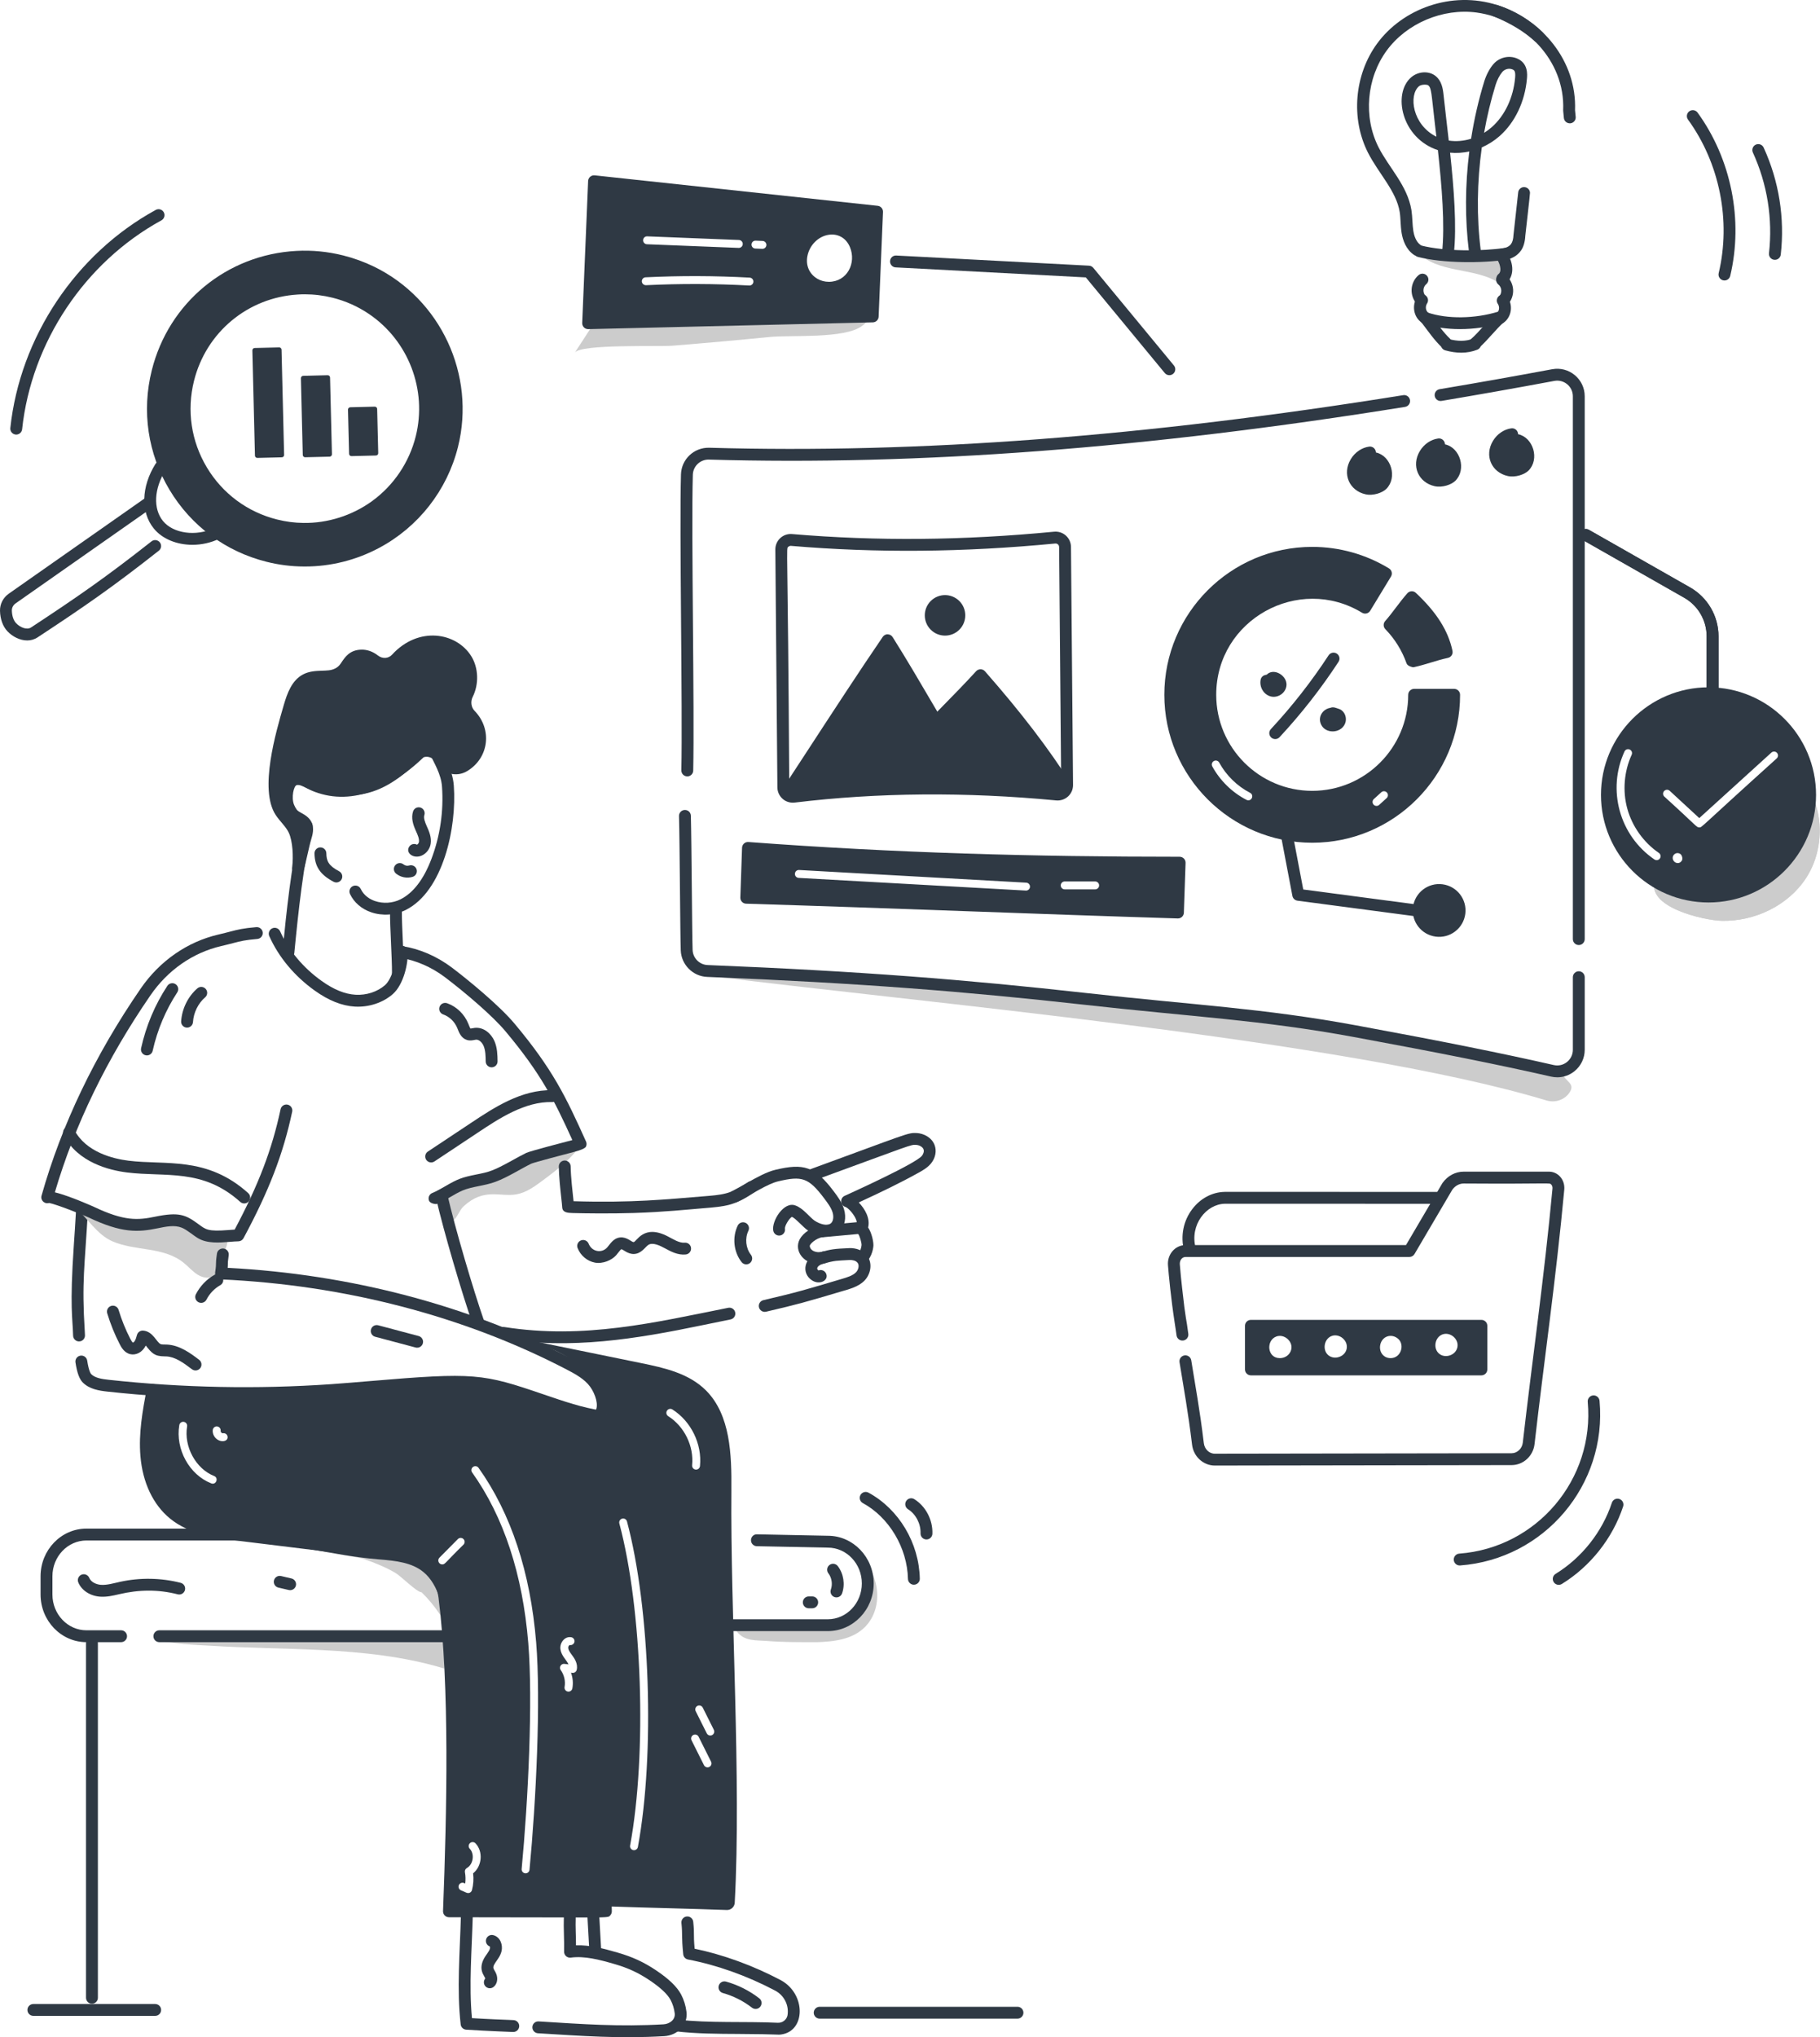 <svg xmlns="http://www.w3.org/2000/svg" width="3843" height="4300" viewBox="0 0 3843 4300" fill="none"><g clip-path="url(#clip0_17_6)"><path d="M1083.07 4288.95C1082.8 4288.93 1028.67 4286.95 984.37 4284.09C978.32 4283.7 973.42 4279.03 972.73 4273.01C964.25 4198.77 971.08 4122.94 973.34 4040.26C973.52 4033.35 979.35 4027.88 986.2 4028.08C993.11 4028.27 998.57 4034.03 998.37 4040.94C996.32 4116.52 989.97 4189.95 996.53 4259.74C1035.22 4262.09 1061.81 4262.93 1074.69 4263.47C1077.98 4263.6 1081.27 4263.73 1084.55 4263.93C1091.46 4264.34 1096.72 4270.27 1096.31 4277.18C1095.92 4283.84 1090.29 4289.29 1083.07 4288.94V4288.95Z" fill="#2F3944"></path><path d="M1135.89 4291.66C1128.99 4291.24 1123.72 4285.31 1124.14 4278.41C1124.55 4271.51 1130.2 4266.28 1137.39 4266.65C1230.77 4272.45 1308.4 4278.18 1400.9 4272.79C1414.12 4272.02 1426.37 4262.92 1424.67 4249.52C1423.39 4239.3 1420.47 4229.84 1415.99 4221.42C1409.52 4209.25 1394.7 4195.32 1371.94 4180.03C1347.9 4163.88 1326.24 4153.86 1297.19 4145.46C1265.18 4136.16 1234.03 4128.15 1205.27 4131.99C1197.5 4133.02 1190.9 4126.82 1191.09 4119.26C1191.71 4095.22 1189.73 4069.81 1190.55 4047.78C1190.81 4040.87 1196.35 4035.6 1203.54 4035.73C1210.45 4035.99 1215.84 4041.8 1215.58 4048.72C1214.9 4066.7 1216.23 4086.75 1216.23 4106.02C1245.24 4105.11 1274.39 4112.76 1304.16 4121.4C1335.87 4130.57 1359.56 4141.53 1385.91 4159.23C1412.49 4177.1 1429.57 4193.59 1438.11 4209.66C1444.02 4220.79 1447.86 4233.14 1449.53 4246.4C1453.03 4274.12 1430.64 4296.15 1402.36 4297.8C1307.21 4303.32 1230.37 4297.38 1135.89 4291.66Z" fill="#2F3944"></path><path d="M1560.34 4293.1C1515.83 4292.91 1469.8 4292.72 1427.07 4287.63C1420.2 4286.81 1415.3 4280.58 1416.11 4273.71C1416.93 4266.84 1423.27 4261.96 1430.02 4262.75C1496.42 4270.64 1573.65 4266.3 1642.44 4269.53C1643.94 4269.57 1645.21 4269.51 1646.26 4269.34C1655.65 4267.96 1662.69 4260.31 1663.24 4251.14L1663.44 4248.31C1664.46 4230.05 1655.01 4211.46 1636.87 4201.69C1577.62 4170.4 1513.93 4147.66 1452.79 4135.99C1447.35 4134.95 1443.24 4130.47 1442.68 4124.97C1438.65 4085.59 1441.58 4085.61 1438.86 4058.88C1438.16 4052 1443.17 4045.85 1450.05 4045.15C1456.93 4044.47 1463.07 4049.46 1463.78 4056.34C1466.81 4086.08 1463.7 4078.12 1466.74 4113.24C1527.42 4125.83 1590.12 4148.69 1648.68 4179.62C1702.01 4208.45 1701.44 4286.56 1650.12 4294.12C1641.34 4295.56 1647.75 4293.49 1560.34 4293.12V4293.1Z" fill="#2F3944"></path><path d="M1244.46 4118.54C1243.01 4096.18 1241.38 4059.65 1239.98 4038.09C1239.54 4031.19 1244.77 4025.23 1251.67 4024.78C1258.6 4024.43 1264.53 4029.56 1264.98 4036.47C1266.41 4058.72 1268.04 4095.24 1269.46 4116.91C1269.91 4123.81 1264.67 4129.77 1257.77 4130.22C1250.63 4130.64 1244.89 4125.24 1244.45 4118.53L1244.46 4118.54Z" fill="#2F3944"></path><path d="M1024.25 4191.64C1020.7 4186.87 1021.05 4180.41 1024.73 4176.06C1024.46 4174.94 1023.05 4172.56 1022.46 4171.53C1020.73 4168.51 1018.59 4164.75 1017.45 4160.08C1015.1 4150.42 1017.7 4139.82 1025.2 4128.59C1029.87 4121.62 1036.69 4113.73 1034.31 4108.51C1028.21 4106.36 1024.7 4099.84 1026.38 4093.49C1028.17 4086.8 1035.03 4082.84 1041.7 4084.6C1056.55 4088.54 1062.22 4105.34 1058.97 4118.65C1056.53 4128.59 1050.61 4135.66 1046.04 4142.49C1037.82 4154.8 1043 4154.94 1047.53 4165.54C1052.19 4176.39 1049.84 4188.18 1041.77 4194.19C1036.23 4198.31 1028.39 4197.19 1024.24 4191.63L1024.25 4191.64Z" fill="#2F3944"></path><path d="M1595.52 4240.32C1592.84 4240.32 1590.14 4239.46 1587.85 4237.69C1569.58 4223.52 1548.3 4212.82 1526.33 4206.74C1519.67 4204.89 1515.75 4197.99 1517.6 4191.33C1519.43 4184.66 1526.34 4180.75 1533.01 4182.6C1558.09 4189.54 1582.36 4201.75 1603.19 4217.9C1612.56 4225.16 1607.45 4240.32 1595.51 4240.32H1595.52Z" fill="#2F3944"></path><path d="M327.68 4254.96H70.45C63.54 4254.96 57.93 4249.35 57.93 4242.44C57.93 4235.53 63.54 4229.91 70.45 4229.91H327.69C334.6 4229.91 340.21 4235.52 340.21 4242.44C340.21 4249.36 334.6 4254.96 327.69 4254.96H327.68Z" fill="#2F3944"></path><path d="M2148.48 4260.81H1730.77C1723.86 4260.81 1718.25 4255.2 1718.25 4248.29C1718.25 4241.38 1723.86 4235.76 1730.77 4235.76H2148.48C2155.39 4235.76 2161 4241.37 2161 4248.29C2161 4255.21 2155.39 4260.81 2148.48 4260.81Z" fill="#2F3944"></path><path d="M890.09 3360.82C918.71 3388.39 940.83 3422.81 957.35 3459.64C954.85 3426.68 952.28 3393.34 942.33 3361.95C932.38 3330.56 914.16 3300.82 886.84 3284.13C862.53 3269.27 833.52 3265.98 805.5 3263.02C757.16 3257.9 701.66 3244.11 653.79 3248.49C655.8 3277.39 745.83 3283.19 768.98 3290.97C791.52 3298.55 813.61 3307.76 834.43 3319.61C846.21 3326.32 879.95 3360.82 890.09 3360.82Z" fill="#CCCCCC"></path><path d="M938.07 3521.81C939.68 3495.07 941.29 3468.32 942.91 3441.58C942.48 3448.65 718.52 3453.82 697.56 3454.45C614.94 3456.94 532.27 3457.58 449.63 3456.37C436.56 3456.18 338.32 3449.18 338.11 3459.31C337.91 3469.41 432.98 3472.91 444.92 3473.68C522.55 3478.66 600.36 3478.92 678.03 3482.82C765.6 3487.21 853.58 3496.24 938.07 3521.82V3521.81Z" fill="#CCCCCC"></path><path d="M3000.04 538.63C3048.58 580.32 3130 562.97 3176.9 606.5C3174.26 595.37 3178.51 583.94 3180.54 572.68C3182.57 561.42 3181.27 547.71 3171.53 541.72C3164.92 537.66 3156.54 538.51 3148.82 539.25C3092.32 544.67 3034.55 536.46 2981.8 515.51C2991.83 522.28 3001.85 529.05 3011.88 535.83L3000.05 538.64L3000.04 538.63Z" fill="#CCCCCC"></path><path d="M3051.59 739.48C3044.93 737.62 3041.04 730.71 3042.91 724.04C3044.78 717.38 3051.67 713.48 3058.35 715.36C3077.96 720.84 3095.39 720.66 3110.2 714.83C3116.63 712.31 3123.91 715.45 3126.44 721.89C3128.98 728.33 3125.81 735.6 3119.38 738.14C3097.69 746.7 3074.33 745.84 3051.6 739.48H3051.59Z" fill="#2F3944"></path><path d="M2992.3 642.25C2984.38 634.11 2980.03 622.28 2980.66 610.6C2981.29 598.91 2986.91 587.63 2995.68 580.47C3001.05 576.1 3008.92 576.88 3013.31 582.25C3017.68 587.61 3016.89 595.5 3011.53 599.87C3008.17 602.61 3005.93 607.25 3005.68 611.95C3005.42 616.7 3007.17 621.61 3010.25 624.77C3015.07 629.73 3014.96 637.66 3010.01 642.48C3005.07 647.3 2997.13 647.21 2992.3 642.24V642.25Z" fill="#2F3944"></path><path d="M3001.15 680.3C2984.62 668.67 2980.81 643.9 2992.42 626.72C2996.3 620.99 3004.08 619.48 3009.81 623.35C3015.54 627.22 3017.05 635.01 3013.18 640.74C3011.26 643.59 3010.37 647.81 3010.94 651.52C3011.47 654.94 3013.29 658.2 3015.57 659.81C3021.23 663.79 3022.58 671.61 3018.6 677.26C3014.61 682.93 3006.8 684.27 3001.15 680.3Z" fill="#2F3944"></path><path d="M3172.17 600.511C3168.37 600.511 3164.61 598.791 3162.15 595.521C3158 589.991 3159.11 582.141 3164.64 577.981C3167.21 576.051 3168.66 571.431 3168.16 566.761C3167.48 560.461 3165.62 554.981 3162.09 548.981C3158.59 543.011 3160.59 535.341 3166.56 531.841C3172.51 528.351 3180.2 530.331 3183.7 536.301C3199.35 562.971 3194.28 587.031 3179.69 598.001C3177.44 599.701 3174.8 600.521 3172.17 600.521V600.511Z" fill="#2F3944"></path><path d="M3174.63 646.65C3171.53 646.65 3168.42 645.51 3166 643.2C3160.99 638.43 3160.78 630.51 3165.55 625.49C3168.59 622.29 3170.28 617.36 3169.97 612.62C3169.66 607.91 3167.36 603.31 3163.97 600.61C3158.56 596.3 3157.67 588.42 3161.97 583.01C3166.29 577.6 3174.15 576.69 3179.58 581.01C3188.44 588.06 3194.19 599.26 3194.98 610.96C3195.75 622.65 3191.53 634.52 3183.71 642.75C3181.25 645.34 3177.94 646.64 3174.63 646.64V646.65Z" fill="#2F3944"></path><path d="M3167.99 683.281C3164.1 683.281 3160.28 681.481 3157.82 678.081C3153.78 672.471 3155.04 664.641 3160.65 660.601C3162.92 658.971 3164.69 655.691 3165.18 652.251C3165.7 648.541 3164.78 644.331 3162.82 641.511C3158.87 635.831 3160.28 628.021 3165.98 624.081C3171.65 620.141 3179.48 621.551 3183.41 627.231C3189.01 635.311 3191.41 645.701 3189.99 655.751C3188.54 666.061 3183.2 675.231 3175.32 680.911C3173.1 682.511 3170.54 683.281 3168 683.281H3167.99Z" fill="#2F3944"></path><path d="M3044.58 733.12C3028.77 718.37 3015.58 699.06 3002.33 681.7C2998.13 676.2 2999.17 668.34 3004.67 664.14C3010.17 659.94 3018.03 660.98 3022.23 666.48C3034.88 683.02 3047.68 701.74 3061.67 714.8C3066.73 719.52 3067 727.45 3062.28 732.5C3057.56 737.56 3049.62 737.83 3044.58 733.11V733.12Z" fill="#2F3944"></path><path d="M3114.3 737.61C3110.74 737.61 3107.21 736.11 3104.73 733.18C3100.26 727.9 3100.91 720 3106.19 715.53C3114.24 708.72 3123.26 698.71 3131.97 689.04C3140.85 679.19 3150.03 669 3159.12 661.03C3164.34 656.47 3172.24 656.99 3176.8 662.19C3181.36 667.39 3180.84 675.3 3175.64 679.86C3167.66 686.85 3158.98 696.49 3150.58 705.8C3141.31 716.09 3131.71 726.73 3122.38 734.63C3120.02 736.62 3117.14 737.6 3114.29 737.6L3114.3 737.61Z" fill="#2F3944"></path><path d="M2994.28 542.4C2987.58 540.7 2983.52 533.87 2985.23 527.17C2986.93 520.47 2993.76 516.41 3000.46 518.12C3051.24 531.04 3128.38 530.49 3178.32 523.28C3185.19 522.25 3191.52 527.04 3192.51 533.88C3193.5 540.73 3188.75 547.08 3181.91 548.07C3128.11 555.85 3047.25 555.88 2994.28 542.4Z" fill="#2F3944"></path><path d="M3159.25 538.71C3158.45 531.84 3163.36 525.62 3170.23 524.81C3172.36 524.56 3174.3 524.11 3176.14 523.66C3176.65 523.51 3177.17 523.38 3177.68 523.29C3183.06 521.68 3187.1 519.31 3189.7 516.22C3190.07 515.65 3190.48 515.12 3190.94 514.61C3193.79 510.46 3195.37 504.44 3195.75 496.26C3195.77 494.08 3205.18 413.31 3205.62 407.11C3205.79 400.56 3211.02 395.18 3217.66 394.92C3224.79 394.8 3230.41 400.04 3230.67 406.95C3230.81 410.57 3221.18 492.32 3220.76 497.6C3220.24 508.96 3217.27 522.74 3209.71 531.3C3203.62 539.04 3194.8 544.55 3183.47 547.67C3183.03 547.79 3182.59 547.89 3182.15 547.96C3179.57 548.59 3176.54 549.27 3173.15 549.67C3166.2 550.47 3160.05 545.5 3159.25 538.69V538.71Z" fill="#2F3944"></path><path d="M2985.67 537.98C2968.51 526.38 2962.01 506.45 2959.59 491.77C2956.96 475.7 2957.74 461.56 2955.53 447.47C2948.4 403.18 2910.65 365.78 2888.57 322.3C2851.92 250.29 2859.69 157.68 2907.89 91.86C2961.23 19.01 3064.24 -20.38 3161.71 10.73C3255.68 40.93 3329.68 128.44 3325.75 232.63L3327.11 246.6C3327.78 253.49 3322.74 259.61 3315.86 260.28C3308.93 260.85 3302.85 255.91 3302.18 249.03C3300.73 233.75 3300.62 233.98 3300.69 232.46C3305.1 127.23 3218.98 40.46 3117.93 26.46C3046.6 16.88 2970.24 49.11 2928.11 106.66C2885.36 165.04 2878.44 247.14 2910.92 310.95C2932.72 353.86 2971.97 391.82 2980.29 443.54C2982.6 458.29 2982.15 474.42 2984.33 487.71C2985.65 495.74 2989.42 510.27 2999.71 517.23C3005.44 521.1 3006.95 528.89 3003.08 534.62C2999.21 540.34 2991.42 541.86 2985.69 537.98H2985.67Z" fill="#2F3944"></path><path d="M3082.73 694.67C3054.97 694.67 3028.28 690.86 3005.94 683.21C2999.4 680.97 2995.91 673.85 2998.15 667.31C3000.38 660.76 3007.51 657.27 3014.06 659.52C3055.58 673.74 3114.41 673.03 3163.92 657.72C3170.54 655.69 3177.55 659.38 3179.58 665.98C3181.63 672.59 3177.92 679.61 3171.32 681.65C3143.29 690.32 3112.4 694.67 3082.72 694.67H3082.73Z" fill="#2F3944"></path><path d="M3240.66 86.92C3217.86 66.28 3188.42 48.57 3153.16 34.27C3146.91 31.74 3143.79 24.72 3146.09 18.39C3148.39 12.06 3155.29 8.67 3161.7 10.74C3197.76 22.32 3231 42.36 3257.84 68.7C3262.71 73.48 3262.85 81.27 3258.18 86.23C3253.5 91.19 3245.72 91.5 3240.66 86.93V86.92Z" fill="#2F3944"></path><path d="M3055.96 547.23C3049.09 546.47 3044.13 540.28 3044.89 533.41C3051.32 475.2 3044.47 393.07 3036.16 316.91C2959.27 291.77 2939.9 197.51 2979.73 163.2C2994.86 150.16 3017.74 149.11 3031.78 160.83C3044.1 171.12 3046.68 186.62 3048.13 200.34C3051.06 228.35 3055.29 262.66 3059.11 296.71C3074.55 299.04 3090.73 297.65 3106.27 292.88C3112.71 251.65 3122.03 210.91 3134.14 171.6C3138.24 158.31 3145.02 145.36 3152.74 136.07C3165.17 121.14 3186.1 115.99 3203.67 123.59C3227.05 133.68 3224.94 157.47 3224.15 166.42C3219.89 214.57 3198.9 258.58 3166.54 287.15C3155.17 297.18 3142.39 305.22 3128.88 311.11C3118.73 384 3117.8 458.09 3126.6 527.98C3127.46 534.85 3122.6 541.11 3115.74 541.97C3108.93 542.83 3102.61 537.97 3101.75 531.11C3093.16 462.91 3093.55 390.86 3102.5 319.66C3089.04 322.6 3075.32 323.52 3061.93 322.24C3069.98 397.42 3076.25 477.63 3069.79 536.15C3069.02 543.08 3062.78 547.99 3055.96 547.22V547.23ZM2996.07 182.17C2974.22 200.98 2982.07 263.19 3032.97 288.57C3031.82 278.54 3030.67 268.67 3029.55 259.06C3022.35 197.4 3022.83 185.98 3015.71 180.04C3013.79 178.44 3001.5 177.48 2996.07 182.16V182.17ZM3172 152.08C3166.4 158.82 3161.2 168.87 3158.08 178.96C3147.92 211.94 3139.78 245.96 3133.72 280.41C3139.41 276.9 3144.85 272.88 3149.96 268.37C3177.56 244 3195.51 206.04 3199.2 164.22C3200.41 150.56 3197.7 148.29 3193.74 146.58C3186.41 143.42 3177.27 145.75 3172 152.08Z" fill="#2F3944"></path><path d="M310.18 2227.69C309.28 2227.69 308.38 2227.59 307.46 2227.39C300.7 2225.89 296.44 2219.21 297.94 2212.45C308.43 2165.16 327.08 2120.89 353.36 2080.89C357.17 2075.11 364.95 2073.51 370.71 2077.3C376.49 2081.1 378.1 2088.87 374.3 2094.64C350.02 2131.57 332.08 2174.18 322.4 2217.87C321.1 2223.71 315.93 2227.69 310.18 2227.69Z" fill="#2F3944"></path><path d="M1256.11 2665.02C1239.87 2661.93 1225.91 2650.2 1219.67 2634.4C1217.13 2627.97 1220.29 2620.69 1226.72 2618.15C1233.15 2615.61 1240.43 2618.76 1242.97 2625.2C1249.61 2642.01 1270.38 2646.15 1282.22 2632.91C1287.86 2626.6 1294.84 2613.36 1309.57 2611.88C1323.4 2610.49 1334.08 2621.79 1337.71 2621.79H1337.73C1344.32 2621.56 1358.61 2582.87 1410.25 2609.76C1421.87 2615.79 1434.52 2624.01 1445.46 2622.95C1452.45 2622.29 1458.47 2627.3 1459.16 2634.19C1459.84 2641.07 1454.81 2647.2 1447.92 2647.88C1431.11 2649.51 1416.89 2641.77 1404.23 2634.94C1394.55 2629.69 1378.19 2621.24 1368.72 2627.82C1362.18 2632.35 1354.13 2646.31 1338.56 2646.83C1325.68 2647.32 1315.54 2636.96 1312.02 2636.81C1310.07 2637.41 1304.75 2645.28 1300.91 2649.6C1291.62 2660 1272.68 2668.17 1256.1 2665.03L1256.11 2665.02Z" fill="#2F3944"></path><path d="M1565.89 2663.93C1549.1 2642.56 1545.81 2611.63 1557.69 2586.97C1560.69 2580.74 1568.18 2578.13 1574.41 2581.13C1580.64 2584.13 1583.26 2591.62 1580.26 2597.85C1572.55 2613.84 1574.73 2634.65 1585.58 2648.46C1589.85 2653.9 1588.91 2661.77 1583.47 2666.05C1578.07 2670.3 1570.18 2669.41 1565.88 2663.94L1565.89 2663.93Z" fill="#2F3944"></path><path d="M609.78 3356.09L587.82 3350.99C581.08 3349.42 576.89 3342.69 578.46 3335.95C580.03 3329.22 586.7 3325.01 593.5 3326.59L615.44 3331.69C622.18 3333.25 626.37 3339.98 624.81 3346.72C623.23 3353.52 616.44 3357.65 609.78 3356.09Z" fill="#2F3944"></path><path d="M154.36 2819.16C153.55 2782.45 146.85 2760.1 155.93 2627.69C157.4 2606.22 159.08 2581.76 160.74 2551.7C161.12 2544.8 166.84 2539.39 173.94 2539.89C180.85 2540.27 186.14 2546.18 185.76 2553.09C178.96 2675.26 172.28 2704.01 179.06 2810.86C179.2 2812.98 179.35 2815.59 179.42 2818.57C179.58 2825.48 174.1 2831.22 167.19 2831.38C160.64 2831.65 154.54 2826.31 154.37 2819.15L154.36 2819.16Z" fill="#2F3944"></path><path d="M1724.44 3466.2C1760.93 3465.11 1800.62 3460.48 1826.74 3433.83C1866.81 3392.92 1861.49 3315.12 1798.49 3266.02C1821.76 3285.24 1834.67 3317.33 1831.52 3348.14C1828.37 3378.95 1809.28 3407.48 1782.65 3421.14C1756.97 3434.31 1727.07 3433.71 1698.47 3432.82C1661.11 3431.66 1623.74 3430.51 1586.38 3429.35C1570.37 3428.85 1537.1 3418.64 1555.88 3443.61C1571.8 3464.77 1596.53 3461.81 1618.66 3463.57C1653.98 3466.39 1689.07 3466.2 1724.45 3466.2H1724.44Z" fill="#CCCCCC"></path><path d="M237.83 2620.29C285.92 2640.97 344.67 2631.17 387.1 2664.79C397.43 2672.97 406.1 2683.44 417.22 2690.4C428.34 2697.36 443.4 2700.1 453.85 2692.09C463.3 2684.84 465.93 2671.52 467.86 2659.44C470.49 2643.02 488.51 2620.52 474.81 2612.02C462.3 2604.26 428.67 2614.25 414.74 2609.85C395.81 2603.88 388.18 2577.37 369.19 2571.6C353.58 2566.85 338.22 2578.12 323.37 2585.03C296.2 2597.68 264.51 2596.11 236.03 2587.1C207.74 2578.15 182.41 2562.33 156.92 2547.12C184.89 2570.41 204.04 2605.76 237.84 2620.3L237.83 2620.29Z" fill="#CCCCCC"></path><path d="M1090.9 2520.86C1111.58 2517.08 1129.42 2503.98 1146.5 2491.23C1177.47 2468.1 1209.2 2444.17 1229.87 2410.78C1145.46 2438.74 1061.05 2466.7 976.65 2494.66C961.94 2499.53 945.96 2505.41 937.97 2519.21C928.24 2536.01 934.11 2595.28 957.03 2576.49C965.75 2569.34 970.1 2554.29 979.13 2546C1022.53 2506.14 1056.39 2527.17 1090.9 2520.86Z" fill="#CCCCCC"></path><path d="M1747.98 3442.84H1539.3C1532.39 3442.84 1526.78 3437.23 1526.78 3430.32C1526.78 3423.41 1532.39 3417.8 1539.3 3417.8H1747.98C1787.59 3417.8 1819.8 3383.89 1819.8 3342.21C1819.8 3300.53 1787.64 3266.71 1748.11 3266.63L1598.01 3263.59C1591.1 3263.45 1585.6 3257.73 1585.74 3250.82C1585.88 3243.9 1591.37 3238.14 1598.52 3238.55L1748.39 3241.58C1801.48 3241.68 1844.86 3286.82 1844.86 3342.21C1844.86 3397.6 1801.41 3442.85 1747.99 3442.85L1747.98 3442.84Z" fill="#2F3944"></path><path d="M955.51 3466.15H336.47C329.56 3466.15 323.94 3460.54 323.94 3453.63C323.94 3446.72 329.55 3441.11 336.47 3441.11H941.8C937.4 3398.23 927.01 3344.79 893.58 3317.72C869.62 3298.34 837.03 3294.34 800 3291.41C699.45 3283.37 597.77 3252.25 498.93 3251.54H182.5C142.9 3251.54 110.69 3285.45 110.69 3327.12V3365.53C110.69 3407.21 142.91 3441.11 182.5 3441.11H255.68C262.59 3441.11 268.2 3446.72 268.2 3453.63C268.2 3460.54 262.59 3466.15 255.68 3466.15H182.5C129.09 3466.15 85.64 3421.01 85.64 3365.52V3327.11C85.64 3271.62 129.09 3226.48 182.5 3226.48H499C603.54 3227.23 699.16 3258.2 801.96 3266.43C899.15 3274.12 955.48 3298.83 967.98 3452.62C968.27 3456.11 967.07 3459.56 964.7 3462.12C962.33 3464.69 958.99 3466.16 955.49 3466.16L955.51 3466.15Z" fill="#2F3944"></path><path d="M607.801 2022.69C600.911 2022.02 595.871 2015.9 596.541 2009.02C604.841 1923.4 615.181 1826.15 633.251 1748.87C619.041 1739.04 605.451 1727.13 597.631 1707.94C590.471 1690.38 592.001 1664.21 601.121 1648.36C607.931 1636.53 617.041 1632.97 623.481 1632.06C637.071 1630.1 648.951 1636.22 658.541 1641.13L660.651 1642.2C761.371 1692.73 861.721 1599.09 900.181 1556.49C903.091 1553.27 907.451 1551.79 911.741 1552.57C916.011 1553.36 919.581 1556.3 921.151 1560.35C933.641 1592.55 955.371 1619.75 958.261 1658.28C964.761 1747.05 935.501 1881.43 856.601 1920.77C834.441 1931.83 807.141 1933.6 783.611 1925.52C763.461 1918.61 747.651 1904.96 739.091 1887.11C736.101 1880.88 738.731 1873.39 744.971 1870.4C751.191 1867.43 758.691 1870.03 761.681 1876.28C768.901 1891.35 782.021 1898.49 791.741 1901.83C809.061 1907.77 829.131 1906.48 845.431 1898.36C872.391 1884.92 894.321 1856.5 910.621 1813.9C929.251 1765.35 937.091 1712.18 933.281 1660.14C931.301 1633.78 917.441 1612.05 905.631 1587.31C819.821 1675.39 727.191 1703.6 649.371 1664.58L647.141 1663.44C639.721 1659.64 632.721 1656.01 627.011 1656.87C620.181 1657.82 614.711 1683.47 620.831 1698.49C626.691 1712.87 637.111 1721.65 654.291 1732.8C658.761 1735.7 660.901 1741.12 659.621 1746.3C640.681 1823.25 630.001 1923.51 621.471 2011.44C620.821 2018.17 614.891 2023.34 607.801 2022.7V2022.69Z" fill="#2F3944"></path><path d="M704.37 1861.15C676.18 1846.3 664.5 1828.97 664.03 1801.33C663.92 1794.42 669.43 1788.72 676.34 1788.6C683.33 1788.62 688.95 1794 689.08 1800.92C689.35 1817.24 693.45 1827.1 716.05 1839C722.17 1842.23 724.51 1849.8 721.29 1855.92C718.06 1862.06 710.47 1864.38 704.37 1861.16V1861.15Z" fill="#2F3944"></path><path d="M863.85 1787.42C867.35 1781.71 874.68 1779.78 880.48 1782.92C881.85 1782.35 884.22 1779.92 884.62 1777.25C885.62 1770.51 882.08 1762.56 878.31 1754.16L877.81 1753.05C872.45 1741.05 867.6 1726.86 872.22 1712.65C874.36 1706.07 881.43 1702.47 888 1704.6C894.58 1706.74 898.18 1713.8 896.05 1720.38C894.05 1726.53 897.28 1735.19 900.7 1742.85C906.17 1755.09 911.46 1767.16 909.4 1780.97C907.83 1791.49 900.65 1801.15 891.12 1805.6C873.62 1813.77 855.83 1800.58 863.86 1787.44L863.85 1787.42Z" fill="#2F3944"></path><path d="M836.34 1844.01C830.95 1839.67 830.11 1831.78 834.45 1826.4C838.8 1821.02 846.67 1820.17 852.06 1824.51C855.35 1827.16 860 1828.08 863.93 1826.83C870.49 1824.74 877.56 1828.41 879.64 1835C881.72 1841.6 878.06 1848.63 871.46 1850.72C859.33 1854.54 845.92 1851.75 836.33 1844L836.34 1844.01Z" fill="#2F3944"></path><path d="M636.921 1644.66C613.501 1638.57 594.411 1665.24 600.581 1691.39C603.751 1704.85 612.911 1716.33 624.311 1723.42C632.531 1728.53 642.621 1732.27 646.711 1741.3C650.361 1749.37 647.871 1758.86 645.331 1767.38C639.771 1786.02 634.911 1813.59 629.351 1832.23C632.241 1808.79 631.001 1773.96 621.281 1752.61C614.331 1737.37 601.211 1726.56 592.371 1712.94C582.001 1696.96 579.971 1676.81 579.831 1657.91C579.401 1601.21 595.381 1545.95 611.211 1491.71C617.711 1469.45 626.031 1444.85 645.971 1434.49C661.071 1426.64 678.951 1429.17 695.721 1427.27C709.251 1425.74 721.591 1419.71 729.511 1408C738.441 1394.79 744.251 1384.43 762.821 1383.76C772.691 1383.4 782.231 1387.08 790.061 1393.25C804.521 1404.65 824.521 1404.01 837.041 1390.33C887.471 1335.25 957.871 1348.79 984.561 1391.72C997.991 1413.32 998.181 1442.91 986.961 1465.28C979.671 1479.82 981.931 1497.63 993.141 1509.14C1025.22 1542.06 1019.44 1593.52 979.621 1617.07C963.651 1626.52 942.291 1621.83 931.391 1602.92C919.591 1582.44 892.751 1578.64 876.201 1595.14C844.341 1626.9 809.051 1654.66 766.501 1663.16C737.001 1669.05 706.621 1665 676.841 1660.93C662.701 1659 649.901 1648.02 636.931 1644.65L636.921 1644.66Z" fill="#2F3944"></path><path d="M626.78 1844.49C620.41 1843.15 616.12 1837.16 616.92 1830.7C619.69 1808.24 618.16 1775.99 609.87 1757.81C603.97 1744.87 591.01 1733.86 581.86 1719.77C547.02 1666.09 582.38 1545.8 599.17 1488.22C606.42 1463.39 616.16 1435.87 640.19 1423.39C653.29 1416.58 667.52 1416.1 680.08 1415.68C685.07 1415.51 689.78 1415.35 694.3 1414.84C701.93 1413.98 712.44 1410.88 719.11 1401.01L720.66 1398.71C729.03 1386.25 738.5 1372.12 762.36 1371.26C774.69 1370.76 787.28 1375.13 797.8 1383.43C807.42 1391.01 820.02 1390.37 827.78 1381.89C883.77 1320.73 963.95 1334.88 995.18 1385.12C1010.4 1409.61 1011.59 1444.08 998.13 1470.9C993.17 1480.79 994.8 1492.92 1002.08 1500.4C1040.07 1539.38 1032.51 1600.33 985.97 1627.85C975.22 1634.21 962.66 1635.96 950.61 1632.79C938.07 1629.5 927.51 1621.34 920.88 1609.82C912.32 1594.97 895.22 1593.85 885.01 1604.02C856.84 1632.11 818.19 1665.61 768.93 1675.45C737.08 1681.83 704.17 1677.32 675.11 1673.35C665.05 1671.97 656.16 1667.34 648.31 1663.24C643.05 1660.5 638.08 1657.91 633.74 1656.78C629.69 1655.72 625.5 1655.3 619.18 1661.74C606.71 1674.41 609.87 1699.71 630.89 1712.77C632.52 1713.79 634.23 1714.73 635.95 1715.69C643.64 1719.97 653.2 1725.31 658.11 1736.14C663.9 1748.93 659.78 1762.72 657.32 1770.96C654.66 1779.87 652.06 1791.4 649.54 1802.56C646.94 1814.12 644.24 1826.08 641.34 1835.81C639.47 1842.06 633.15 1845.81 626.77 1844.49H626.78ZM629.19 1740.71C630.44 1742.85 631.61 1745.07 632.68 1747.42C633.75 1749.76 634.72 1752.24 635.62 1754.82C636.2 1751.53 636.26 1748.59 635.31 1746.48C634.36 1744.38 632.06 1742.53 629.19 1740.72V1740.71ZM763.28 1396.28C752.7 1396.66 749.61 1400.52 741.48 1412.65L739.88 1415.02C730.51 1428.89 715.32 1437.66 697.13 1439.72C680.66 1441.58 663.68 1439.41 651.76 1445.6C636.5 1453.53 629.3 1474.46 623.24 1495.22C607.93 1547.73 592.09 1602.02 592.36 1657.09C594.68 1652.29 597.69 1647.9 601.35 1644.18C612.63 1632.7 625.64 1628.77 640.07 1632.54C647.18 1634.39 653.66 1637.77 659.93 1641.04C666.55 1644.49 672.81 1647.75 678.54 1648.53C706.95 1652.41 736.35 1656.42 764.05 1650.89C806.74 1642.36 841.68 1611.88 867.35 1586.28C877.95 1575.72 892.38 1570.8 906.94 1572.72C921.73 1574.68 934.6 1583.41 942.25 1596.67C945.89 1602.99 950.99 1606.99 957.01 1608.57C962.52 1610.01 968.3 1609.21 973.25 1606.29C988.16 1597.48 998.76 1581.94 1000.93 1565.76C1003.16 1549.12 996.73 1530.77 984.17 1517.89C969.32 1502.65 965.95 1479.26 975.76 1459.68C985.46 1440.36 984.71 1415.71 973.93 1398.35C951.92 1362.95 891.51 1349.39 846.28 1398.8C829.69 1416.92 802.2 1418.78 782.31 1403.09C776.84 1398.78 769.98 1395.99 763.29 1396.29L763.28 1396.28Z" fill="#2F3944"></path><path d="M840.22 2066.39H840.11C833.2 2066.33 827.63 2060.68 827.69 2053.76C827.93 2023.82 823.25 1954.98 823.51 1924.26C823.57 1917.38 829.16 1911.84 836.04 1911.84H836.15C843.06 1911.9 848.63 1917.55 848.57 1924.47C848.33 1954.41 853.01 2023.25 852.75 2053.97C852.69 2060.85 847.1 2066.39 840.22 2066.39Z" fill="#2F3944"></path><path d="M418.3 2613.63C406.25 2606.52 394.92 2595.75 383.76 2591.3C368.57 2585.22 350.84 2588.87 332.09 2592.72C291.63 2601.03 257 2603.05 187.33 2569.82C177.43 2565.1 118.22 2541.6 103.59 2539.12C94.17 2542.14 84.97 2533.46 87.71 2523.79V2523.77C129.9 2374.2 200.36 2227.06 297.14 2086.48C337.19 2028.3 395.46 1987.83 461.23 1972.54C471.74 1970.09 479.44 1968.08 485.96 1966.38C502.55 1962.05 512.58 1959.44 541.19 1956.93C547.98 1956.37 554.16 1961.42 554.76 1968.31C555.36 1975.2 550.27 1981.28 543.38 1981.88C516.86 1984.21 508.65 1986.35 492.29 1990.62C485.6 1992.37 477.7 1994.43 466.91 1996.94C407.24 2010.82 354.27 2047.66 317.78 2100.69C225.57 2234.64 157.68 2374.52 115.85 2516.65C146.71 2524.07 197.49 2546.9 198.13 2547.21C262.6 2577.96 291.32 2575.53 327.07 2568.18C377.61 2557.77 391.68 2563.8 418.3 2583.31C434.62 2595.26 438.22 2599.83 483.29 2596.22C487.5 2595.88 491.56 2595.56 495.49 2595.33C546.12 2500.33 574.34 2426.28 592.47 2341.25C593.91 2334.48 600.64 2330.2 607.33 2331.61C614.1 2333.05 618.41 2339.71 616.97 2346.47C597.92 2435.85 568.14 2513.21 514.19 2613.49C512.04 2617.48 507.91 2620 503.38 2620.08C497.98 2620.17 491.83 2620.67 485.3 2621.19C463.03 2622.99 437.65 2625.04 418.33 2613.63H418.3Z" fill="#2F3944"></path><path d="M1268.57 3002.19C1267.98 3002.19 1267.4 3002.15 1266.8 3002.07C1225.56 2996.23 1182.16 2981.39 1140.18 2967.06C1086.66 2948.77 1031.32 2929.87 980.36 2929.44C914.41 2928.98 847.05 2934.64 781.99 2940.15C755.41 2942.4 727.93 2944.73 700.83 2946.62C543.11 2957.52 383.7 2954.38 226.99 2937.29C209.04 2935.38 188.69 2932.14 174.59 2917.86C167.47 2910.59 162.64 2897.19 159.37 2875.67C158.33 2868.83 163.03 2862.44 169.87 2861.4C176.71 2860.34 183.1 2865.06 184.14 2871.9C187.62 2894.8 191.97 2899.8 192.45 2900.29C200.72 2908.66 215.37 2910.85 229.67 2912.38C384.93 2929.31 542.85 2932.42 699.09 2921.62C726 2919.75 753.38 2917.43 779.87 2915.18C1003.29 2896.24 1018.9 2899.14 1148.27 2943.34C1191.03 2957.95 1231.41 2971.75 1270.3 2977.25C1277.15 2978.22 1281.92 2984.56 1280.95 2991.41C1280.06 2997.66 1274.7 3002.18 1268.56 3002.18L1268.57 3002.19Z" fill="#2F3944"></path><path d="M1267.44 2997.88C1260.53 2997.88 1254.92 2992.31 1254.92 2985.4V2985.31C1254.92 2982.82 1255.66 2980.39 1257.05 2978.33C1264.81 2966.77 1257.41 2942.7 1246.1 2927.03C1234.59 2911.24 1216.02 2900.79 1196.38 2890.6C979.88 2777.9 727.36 2712.14 466.12 2700.44C462.6 2700.28 459.3 2698.65 457.05 2695.93C451.31 2689.05 456.02 2683.1 456.06 2667.74C456.08 2664.05 456.09 2660.24 458.09 2645.99C459.04 2639.14 465.471 2634.37 472.231 2635.32C479.081 2636.28 483.86 2642.61 482.9 2649.46C481.14 2662.03 481.12 2664.99 481.11 2667.84C481.11 2669.92 481.091 2672.05 480.731 2676.06C740.801 2689.56 991.951 2755.94 1207.93 2868.37C1230.31 2879.99 1251.63 2892.09 1266.36 2912.33C1282.54 2934.73 1293.02 2969.04 1278.13 2991.85C1275.94 2995.46 1271.97 2997.88 1267.44 2997.88Z" fill="#2F3944"></path><path d="M905.91 2534.35C903.32 2527.94 906.42 2520.63 912.83 2518.05C922.02 2514.34 930.59 2509.37 939.67 2504.09C966.75 2488.35 974.97 2485.19 1006.35 2478.92C1031.92 2473.81 1040.01 2472.35 1082.76 2448.62C1091.96 2443.52 1101.46 2438.24 1111.19 2433.49C1119.07 2429.64 1193.46 2410.34 1208.54 2406.4C1170.09 2321.44 1141.67 2265.54 1067.4 2176.86C1040.03 2144.18 983.26 2095.8 939.16 2062.36C911.17 2041.29 878.09 2026.9 846.08 2021.85C839.25 2020.77 834.58 2014.36 835.66 2007.53C836.74 2000.69 843.19 1996.04 849.98 1997.1C886.49 2002.86 922.55 2018.51 954.27 2042.37C988.05 2067.99 1053.9 2121.72 1086.61 2160.78C1166.86 2256.58 1194.87 2314.84 1237.46 2409.57C1238.97 2412.92 1238.93 2416.77 1237.35 2420.08C1235.66 2423.63 1227.43 2427.34 1212.64 2431.22C1189.7 2437.25 1128.76 2453.25 1121.97 2456.11C1097.64 2468 1073.63 2484.11 1046.62 2494.32C1023.19 2503.18 997.06 2504.1 976.65 2512.84C958.52 2520.62 942.83 2532.96 922.22 2541.28C920.69 2541.9 908.52 2540.81 905.92 2534.35H905.91Z" fill="#2F3944"></path><path d="M998.31 2795.68C975.74 2730.81 937.43 2601.67 919.94 2525.93C918.39 2519.19 922.59 2512.46 929.33 2510.91C936.16 2509.34 942.8 2513.56 944.36 2520.3C961.67 2595.28 999.61 2723.18 1021.98 2787.45C1024.25 2793.99 1020.8 2801.12 1014.27 2803.4C1007.83 2805.66 1000.62 2802.3 998.32 2795.69L998.31 2795.68Z" fill="#2F3944"></path><path d="M1061.13 2825.76C1054.3 2824.68 1049.62 2818.27 1050.7 2811.44C1051.77 2804.61 1058.19 2799.93 1065.01 2801.01C1233.48 2827.47 1383.22 2791.24 1537.71 2760.39C1544.52 2759.08 1551.09 2763.44 1552.44 2770.22C1553.79 2777 1549.4 2783.6 1542.61 2784.95C1520.94 2789.28 1501.94 2793.22 1484.32 2796.88C1341.53 2826.52 1206.44 2848.59 1061.11 2825.76H1061.13Z" fill="#2F3944"></path><path d="M749.32 2124.66C721.85 2123.05 694.07 2111.96 664.4 2090.75C621.82 2060.31 588.7 2020.64 568.61 1976.01C565.77 1969.7 568.59 1962.29 574.9 1959.45C581.19 1956.61 588.62 1959.42 591.46 1965.73C609.73 2006.32 639.98 2042.51 678.96 2070.37C704.67 2088.75 728.16 2098.33 750.78 2099.65C773.73 2100.99 797.02 2093.4 813 2079.33C827.37 2066.67 837.56 2029.96 835.51 2009.91C834.81 2003.03 839.82 1996.88 846.7 1996.17C853.66 1995.49 859.73 2000.48 860.43 2007.35C862.93 2031.7 852.38 2078.01 829.56 2098.12C809.11 2116.14 779.34 2126.38 749.32 2124.65V2124.66Z" fill="#2F3944"></path><path d="M1705.76 2597.06C1695.37 2590.01 1680.33 2571.74 1672.17 2568.43C1666.49 2571.44 1656.86 2587.27 1657.41 2593.15C1658.71 2599.94 1654.25 2606.45 1647.45 2607.74C1640.65 2609.02 1634.08 2604.52 1632.78 2597.73C1628.85 2577.12 1655.43 2534.84 1679.64 2544.49C1695.42 2549.8 1710.41 2569.94 1719.78 2576.29C1731.55 2584.23 1747.46 2588.62 1754.98 2581.58C1759.5 2577.33 1760.77 2568.07 1758.05 2559.1C1754.89 2548.81 1747.5 2539 1740.35 2529.51C1707.32 2485.67 1693.36 2481.59 1643.26 2493.46C1620.6 2498.7 1586.61 2521.39 1556.71 2536.82C1550.58 2539.98 1543 2537.57 1539.84 2531.43C1536.67 2525.28 1539.08 2517.73 1545.23 2514.55C1555.2 2509.41 1566.98 2502.67 1577.46 2496.72C1598 2485.01 1619.58 2473.22 1637.56 2469.06C1696.56 2455.08 1720.57 2461.57 1760.36 2514.43C1768.42 2525.12 1777.57 2537.25 1782.02 2551.78C1787.68 2570.37 1783.89 2588.78 1772.14 2599.84C1754.2 2616.62 1725.96 2610.63 1705.77 2597.03L1705.76 2597.06Z" fill="#2F3944"></path><path d="M1602.56 2759.3C1600.99 2752.56 1605.19 2745.83 1611.93 2744.27C1683.47 2727.66 1701.27 2722.11 1777.85 2699.36C1788.94 2696.07 1800.41 2692.66 1807.46 2685.51C1812.47 2680.43 1815.08 2670.9 1810.82 2665.36C1807.17 2660.61 1799.46 2659.21 1793.65 2659.53C1766.48 2661.19 1763.89 2660.04 1736.89 2667.83C1731.32 2669.43 1725.91 2673.16 1725.53 2677.42C1725.43 2678.55 1727.02 2680.82 1728.31 2681.57C1734.25 2679.23 1741.13 2681.78 1744.06 2687.6C1751.29 2701.99 1730.94 2713.59 1714.08 2702.17C1691.15 2686.62 1697.98 2652.96 1729.54 2643.87C1755.9 2636.27 1762.09 2635.93 1792.41 2634.5C1808.17 2633.64 1822.58 2639.54 1830.68 2650.08C1843.54 2666.8 1838.05 2690.16 1825.31 2703.09C1812.06 2716.52 1793.19 2720.93 1774.72 2726.41C1704.72 2747.21 1685.9 2752.8 1617.6 2768.65C1610.96 2770.22 1604.14 2766.08 1602.57 2759.28L1602.56 2759.3Z" fill="#2F3944"></path><path d="M1729.1 2668.09C1694.02 2668.09 1673.07 2635.27 1691.99 2610.57C1702.36 2597.03 1721.45 2588.06 1734.14 2586.49C1741.04 2585.64 1747.26 2590.52 1748.1 2597.39C1748.95 2604.26 1744.07 2610.51 1737.21 2611.35C1723.62 2613.03 1709.22 2625.99 1709.82 2630.28C1710.41 2634.44 1712.58 2637.57 1716.44 2639.84C1722.63 2643.48 1731.29 2643.75 1736.08 2641.9C1742.56 2639.41 1749.78 2642.64 1752.27 2649.1C1754.75 2655.56 1751.52 2662.8 1745.07 2665.28C1740.19 2667.16 1734.7 2668.07 1729.1 2668.07V2668.09Z" fill="#2F3944"></path><path d="M1818.73 2667.39C1805.15 2667.39 1801.36 2648.71 1813.77 2643.36C1815.86 2641.42 1818.92 2633.62 1819.2 2628.1C1819.47 2622.82 1814.99 2607.36 1811.76 2604.11C1806.59 2600.87 1805.07 2594.79 1807.4 2589.15C1810.09 2582.61 1809.8 2578.15 1806.18 2570.82C1801.42 2561.17 1790.56 2549.17 1785.04 2547.48C1774.04 2544.12 1773.03 2528.88 1783.5 2524.11C1802.71 2515.34 1933.41 2456.04 1946.63 2439.64C1949.35 2436.28 1951.87 2430.63 1950.02 2425.77C1948.19 2420.93 1941.5 2416.97 1934.46 2416.55C1922.49 2415.82 1926.47 2415.87 1716.72 2492.52C1710.23 2494.9 1703.04 2491.55 1700.66 2485.06C1698.29 2478.56 1701.63 2471.37 1708.13 2469C1918.26 2392.27 1916.68 2390.48 1935.95 2391.55C1950.14 2392.39 1967.24 2400.56 1973.44 2416.89C1978.13 2429.24 1975.32 2443.99 1966.13 2455.37C1959.16 2464.02 1950.11 2469.44 1940.68 2474.7C1899.63 2497.59 1855.73 2518.48 1813.28 2538.02C1826.84 2552.4 1837.69 2571.56 1833.09 2590.94C1841.06 2602.74 1844.62 2621.78 1844.23 2629.38C1843.83 2637.11 1839.1 2660.54 1823.17 2666.57C1821.71 2667.12 1820.22 2667.38 1818.74 2667.38L1818.73 2667.39Z" fill="#2F3944"></path><path d="M1722.22 2600.43C1721.52 2593.55 1726.53 2587.41 1733.42 2586.71C1743.04 2585.73 1806.57 2580.05 1816.48 2579.04C1823.33 2578.32 1829.51 2583.35 1830.2 2590.23C1830.9 2597.11 1825.89 2603.26 1819 2603.96C1808.92 2604.98 1745.64 2610.65 1735.94 2611.63C1729.12 2612.34 1722.92 2607.36 1722.22 2600.43Z" fill="#2F3944"></path><path d="M1209.44 2560.41C1198.62 2560.05 1187.42 2559.67 1187.03 2547.52C1186.95 2544.89 1186.15 2537.66 1185.24 2529.3C1183.24 2511.11 1180.23 2483.62 1179.92 2462.25C1179.82 2455.33 1185.35 2449.65 1192.27 2449.55C1199.12 2449.51 1204.87 2454.98 1204.97 2461.9C1205.29 2485.05 1209.04 2515.97 1211.09 2535.41C1335.13 2539.22 1410.11 2531.21 1482.26 2525.37C1525.58 2521.88 1542.02 2521.37 1579.33 2495.39C1585.01 2491.45 1592.81 2492.83 1596.77 2498.51C1600.72 2504.19 1599.32 2511.99 1593.65 2515.94C1552 2544.94 1531.51 2546.52 1484.28 2550.33C1451.63 2552.98 1404.85 2558.11 1338.38 2560.29C1290.71 2561.86 1231.55 2561.14 1209.44 2560.4V2560.41Z" fill="#2F3944"></path><path d="M507.33 2536.92C427.75 2465.36 349.62 2484.91 268.06 2474.73C231.04 2470.11 164.46 2453.79 134.56 2396.32C131.37 2390.18 133.76 2382.62 139.89 2379.43C146.03 2376.24 153.59 2378.62 156.79 2384.76C181.41 2432.08 239.01 2445.87 271.16 2449.88C350.31 2459.74 436.9 2439.88 524.08 2518.3C529.23 2522.92 529.64 2530.85 525.02 2535.99C520.38 2541.16 512.45 2541.53 507.33 2536.93V2536.92Z" fill="#2F3944"></path><path d="M899.94 2448C896.12 2442.23 897.69 2434.46 903.45 2430.64L995.19 2369.72C1042.37 2338.4 1101.03 2299.44 1166.71 2301.13C1173.62 2301.31 1179.09 2307.07 1178.9 2313.98C1178.73 2320.78 1173.15 2326.17 1166.39 2326.17C1166.28 2326.17 1166.16 2326.17 1166.06 2326.17C1108.43 2324.54 1053.29 2361.2 1009.06 2390.58L917.32 2451.5C911.53 2455.34 903.77 2453.74 899.95 2448H899.94Z" fill="#2F3944"></path><path d="M395.01 2169.05C394.73 2169.05 394.46 2169.05 394.18 2169.02C387.27 2168.57 382.05 2162.61 382.49 2155.7C384.23 2129.13 397.05 2103.13 416.8 2086.13C422.04 2081.62 429.94 2082.2 434.46 2087.45C438.97 2092.69 438.38 2100.6 433.14 2105.11C418.39 2117.81 408.8 2137.33 407.49 2157.33C407.06 2163.95 401.55 2169.04 395.01 2169.04V2169.05Z" fill="#2F3944"></path><path d="M1038.09 2252.84C1031.26 2252.84 1025.67 2247.36 1025.57 2240.51C1025.4 2228.95 1025.21 2216.99 1021.02 2207.38C1017.58 2199.49 1010.82 2193.86 1004.98 2194.5C1003.91 2194.6 1002.84 2194.84 1001.76 2195.05C997.71 2195.86 992.16 2196.96 986.04 2195.09C973.99 2191.41 969.46 2179.87 966.46 2172.22L965.62 2170.1C960.16 2156.61 949.02 2145.8 935.82 2141.19C929.29 2138.91 925.84 2131.77 928.12 2125.24C930.4 2118.71 937.59 2115.27 944.07 2117.55C963.97 2124.5 980.7 2140.63 988.84 2160.71L989.78 2163.08C990.76 2165.58 992.35 2169.62 993.54 2171.06C994.39 2170.99 995.83 2170.7 996.86 2170.49C998.76 2170.11 1000.67 2169.75 1002.56 2169.56C1022.07 2167.69 1037.35 2182.17 1043.98 2197.36C1050.19 2211.58 1050.41 2226.74 1050.62 2240.13C1050.73 2247.05 1045.21 2252.74 1038.28 2252.85H1038.09V2252.84Z" fill="#2F3944"></path><path d="M405.3 2890.11C386.46 2875.75 369.36 2863.81 351.16 2863.01C349.94 2862.96 348.72 2862.95 347.5 2862.94C325.57 2862.76 320.52 2855.8 307.8 2840.11C300.23 2855.15 286.47 2861.01 274.86 2858.23C262.07 2855.14 255.89 2843.2 252.92 2837.46C242.13 2816.63 233.22 2794.61 226.42 2772.03C224.43 2765.4 228.18 2758.42 234.8 2756.42C241.43 2754.45 248.41 2758.18 250.41 2764.8C256.76 2785.91 265.1 2806.48 275.17 2825.95C278.66 2832.7 280.34 2833.73 280.76 2833.89C281.09 2833.83 282.66 2833.03 283.93 2831.32C286.4 2827.99 287.84 2822.77 289.22 2817.72C290.81 2811.94 296.33 2808.1 302.23 2808.55C323.33 2810.13 330.55 2833.54 339.33 2837.08C341.99 2838.15 347.03 2837.77 352.25 2837.99C379.76 2839.19 403.29 2857.1 420.47 2870.18C425.97 2874.37 427.03 2882.23 422.84 2887.73C418.67 2893.22 410.81 2894.31 405.28 2890.11H405.3Z" fill="#2F3944"></path><path d="M419.08 2748.63C412.92 2745.47 410.49 2737.92 413.65 2731.77C422.45 2714.62 436.36 2700.1 452.83 2690.88C458.86 2687.52 466.5 2689.66 469.87 2695.69C473.25 2701.73 471.09 2709.36 465.06 2712.74C452.85 2719.57 442.51 2730.39 435.94 2743.2C432.77 2749.38 425.19 2751.78 419.08 2748.63Z" fill="#2F3944"></path><path d="M877.591 2844.23L792.17 2821.52C785.48 2819.74 781.51 2812.88 783.29 2806.2C785.06 2799.51 791.92 2795.55 798.61 2797.31L884.031 2820.02C890.711 2821.8 894.69 2828.66 892.91 2835.34C891.17 2841.92 884.401 2846.02 877.591 2844.23Z" fill="#2F3944"></path><path d="M1762 3370.96C1755.48 3368.64 1752.08 3361.47 1754.41 3354.95C1758.4 3343.8 1756.28 3330.1 1749.15 3320.87C1744.93 3315.39 1745.94 3307.53 1751.41 3303.3C1756.91 3299.08 1764.76 3300.09 1768.98 3305.56C1781.3 3321.52 1784.84 3344.22 1778.01 3363.37C1775.65 3369.95 1768.44 3373.26 1762 3370.95V3370.96Z" fill="#2F3944"></path><path d="M1715.04 3394.64H1707.73C1700.82 3394.64 1695.21 3389.03 1695.21 3382.12C1695.21 3375.21 1700.82 3369.6 1707.73 3369.6H1715.04C1721.95 3369.6 1727.56 3375.21 1727.56 3382.12C1727.56 3389.03 1721.95 3394.64 1715.04 3394.64Z" fill="#2F3944"></path><path d="M212.19 3370.19C190.78 3368.95 172.38 3357.13 165.32 3340.08C162.67 3333.69 165.7 3326.36 172.1 3323.71C178.46 3321.06 185.82 3324.09 188.47 3330.49C192.35 3339.86 203.91 3344.62 213.64 3345.18C226.28 3345.89 239.46 3341.9 253.77 3338.75C295.73 3329.56 339.9 3330.31 381.52 3340.92C388.22 3342.63 392.28 3349.45 390.56 3356.15C388.85 3362.86 382 3366.91 375.34 3365.19C333.58 3354.54 293.4 3355.14 251.23 3365.03C238.04 3368.13 225.72 3370.95 212.2 3370.18L212.19 3370.19Z" fill="#2F3944"></path><path d="M1917.18 3332.64C1915.74 3267.1 1877.46 3202.78 1821.91 3172.6C1815.83 3169.3 1813.58 3161.69 1816.88 3155.61C1820.19 3149.53 1827.8 3147.29 1833.87 3150.59C1898.04 3185.45 1940.58 3256.7 1942.23 3332.1C1942.38 3339.01 1936.9 3344.74 1929.98 3344.89C1923.47 3345.16 1917.34 3339.83 1917.18 3332.64Z" fill="#2F3944"></path><path d="M1955.86 3249.39C1948.95 3249.16 1943.53 3243.37 1943.76 3236.46C1944.43 3216.32 1933.82 3195.88 1917.37 3185.59C1911.51 3181.92 1909.72 3174.19 1913.39 3168.33C1917.05 3162.45 1924.79 3160.68 1930.64 3164.35C1954.78 3179.44 1969.76 3208.07 1968.79 3237.29C1968.57 3244.04 1962.98 3249.59 1955.86 3249.39Z" fill="#2F3944"></path><path d="M194.17 4229.31C187.26 4229.31 181.65 4223.7 181.65 4216.79V3467.73C181.65 3460.81 187.26 3455.21 194.17 3455.21C201.08 3455.21 206.7 3460.82 206.7 3467.73V4216.79C206.7 4223.71 201.09 4229.31 194.17 4229.31Z" fill="#2F3944"></path><path d="M1494.48 2059.28C1916.52 2113.74 2837.7 2193.5 3265.34 2322.73C3283.14 2328.11 3302.85 2322.08 3313.53 2306.87C3328.62 2285.37 3302.33 2283.25 3298.54 2262.82C2843.16 2175.39 2406.1 2095.85 1943.04 2071.57" fill="#CCCCCC"></path><path d="M3333.66 1994.73C3326.75 1994.73 3321.14 1989.12 3321.14 1982.2V836.441C3321.14 815.751 3302.33 800.201 3281.98 804.001C3201.28 819.041 3121.19 833.241 3043.92 846.191C3037.02 847.341 3030.64 842.721 3029.5 835.911C3028.36 829.091 3032.96 822.631 3039.78 821.481C3116.9 808.551 3196.83 794.381 3277.39 779.371C3313.19 772.701 3346.19 800.101 3346.19 836.431V1982.2C3346.19 1989.12 3340.58 1994.73 3333.66 1994.73Z" fill="#2F3944"></path><path d="M1450.95 1638.76C1444.03 1638.61 1438.55 1632.88 1438.69 1625.97C1441.51 1496.78 1434.39 1117.68 1437.88 1001.37C1438.83 969.39 1465.37 944.2 1497.72 945.04C1940.16 957.79 2419.38 921.46 2962.92 834.08C2969.75 832.95 2976.17 837.63 2977.28 844.46C2978.37 851.29 2973.72 857.72 2966.9 858.82C2421.8 946.45 1940.95 982.84 1497.01 970.09C1478.74 969.46 1463.47 983.94 1462.93 1002.12C1461.1 1063.35 1462.16 1193.98 1463.19 1320.32C1464.16 1438.96 1465.16 1561.63 1463.75 1626.52C1463.59 1633.74 1457.39 1639.06 1450.96 1638.77L1450.95 1638.76Z" fill="#2F3944"></path><path d="M3288.24 2273.9C3283.93 2273.9 3279.59 2273.42 3275.27 2272.44C3164.5 2247.25 3040.01 2222.26 2859.02 2188.9C2662.43 2152.68 2520.27 2146.63 2288.63 2120.66C2040.64 2092.98 1814.03 2074.84 1493.15 2061.99C1463.04 2060.78 1438.57 2036.23 1437.43 2006.1C1436.22 1973.8 1435.3 1778.45 1433.74 1722.48C1433.54 1715.57 1438.99 1709.8 1445.91 1709.61C1453 1709.45 1458.58 1714.86 1458.78 1721.78C1460.29 1775.64 1461.27 1973.52 1462.47 2005.16C1463.11 2022.31 1477.03 2036.28 1494.15 2036.96C1815.27 2049.83 2042.38 2067.98 2291.42 2095.77C2523.48 2121.78 2665.61 2127.8 2863.57 2164.27C3044.93 2197.7 3169.72 2222.75 3280.85 2248.02C3290.68 2250.26 3300.83 2247.93 3308.71 2241.64C3316.62 2235.33 3321.15 2225.91 3321.15 2215.79V2062.59C3321.15 2055.67 3326.76 2050.07 3333.67 2050.07C3340.58 2050.07 3346.2 2055.68 3346.2 2062.59V2215.79C3346.2 2233.57 3338.22 2250.13 3324.33 2261.23C3313.92 2269.54 3301.25 2273.92 3288.26 2273.92L3288.24 2273.9Z" fill="#2F3944"></path><path d="M2981.85 1396.2C2971.79 1367.5 2955.4 1341.05 2934.18 1319.27C2949.99 1301.59 2965.26 1278.23 2981.07 1260.55C3015.49 1292.82 3045.03 1330.22 3054.71 1376.4C3028.48 1382.05 3008.09 1390.56 2981.86 1396.21L2981.85 1396.2Z" fill="#2F3944"></path><path d="M2970.04 1400.34C2960.6 1373.43 2945.1 1348.42 2925.21 1328.01C2920.62 1323.3 2920.46 1315.83 2924.84 1310.92C2939.71 1294.26 2955.89 1269.91 2971.74 1252.19C2976.32 1247.08 2984.37 1246.45 2989.65 1251.4C3033.51 1292.53 3058.09 1331.42 3066.97 1373.82C3068.39 1380.56 3064.08 1387.18 3057.35 1388.63C3031.95 1394.1 3011.16 1402.7 2984.5 1408.44C2983.62 1408.63 2972.15 1406.35 2970.05 1400.34H2970.04ZM2950.92 1318.94C2967.14 1337.43 2980.33 1358.73 2989.66 1381.49C3006.3 1377.24 3022.02 1371.68 3039.46 1367.15C3030.62 1337.41 3012.05 1308.89 2982 1278.86C2971.59 1291.77 2961.65 1305.86 2950.92 1318.94Z" fill="#2F3944"></path><path d="M3813.8 1852.95C3855.89 1788.04 3851.83 1694.97 3799.97 1637.57C3809.81 1732.72 3747.93 1830.64 3657.76 1862.58C3601.26 1882.59 3550.91 1869.75 3495.73 1855.61C3471.21 1914.35 3598.21 1942.77 3635.72 1943.55C3704.88 1945 3775.75 1911.64 3813.81 1852.96L3813.8 1852.95Z" fill="#CCCCCC"></path><path d="M3070.5 1454.02H2986.01C2979.1 1454.02 2973.49 1459.63 2973.49 1466.55C2973.49 1578.32 2882.56 1669.25 2770.79 1669.25C2659.02 1669.25 2568.09 1578.32 2568.09 1466.55C2568.09 1307.84 2742.38 1212.1 2876.04 1293.32C2881.95 1296.91 2889.66 1295.03 2893.25 1289.12L2937.1 1216.95C2940.69 1211.04 2938.81 1203.34 2932.91 1199.75C2884.09 1170.03 2828.03 1154.31 2770.79 1154.31C2598.62 1154.31 2458.55 1294.38 2458.55 1466.54C2458.55 1638.7 2598.62 1778.78 2770.79 1778.78C2942.96 1778.78 3083.03 1638.71 3083.03 1466.54C3083.03 1459.62 3077.42 1454.01 3070.51 1454.01L3070.5 1454.02ZM2635.84 1689.23C2634.55 1689.23 2633.24 1688.93 2632.02 1688.3C2601.74 1672.66 2576.09 1647.58 2559.77 1617.67C2557.56 1613.62 2559.05 1608.55 2563.11 1606.34C2567.14 1604.13 2572.23 1605.62 2574.44 1609.67C2589.17 1636.68 2612.35 1659.33 2639.69 1673.46C2647.43 1677.46 2644.59 1689.23 2635.85 1689.23H2635.84ZM2927.92 1684.6L2912.18 1698.9C2910.58 1700.35 2908.58 1701.07 2906.57 1701.07C2904.3 1701.07 2902.04 1700.15 2900.39 1698.33C2897.29 1694.92 2897.54 1689.63 2900.96 1686.53L2916.68 1672.24C2920.09 1669.15 2925.38 1669.39 2928.48 1672.8C2931.58 1676.21 2931.33 1681.5 2927.92 1684.6Z" fill="#2F3944"></path><path d="M2892.71 955.11C2868.64 958.28 2850.48 986.02 2858.86 1008.81C2867.24 1031.6 2901.27 1040.25 2918.42 1023.07C2935.57 1005.88 2924.83 970.31 2900.78 966.96" fill="#2F3944"></path><path d="M2883.67 1043.39C2849.2 1035.83 2833.38 1000.38 2852.29 969.08C2861.05 954.6 2875.55 944.74 2891.07 942.69C2897.92 941.77 2904.21 946.62 2905.12 953.48C2905.19 954 2905.23 954.52 2905.23 955.03C2937.52 961.97 2951.16 1007.99 2927.28 1031.91C2919.01 1040.19 2899.56 1046.87 2883.67 1043.39ZM2888.43 969.1C2875.19 974.45 2865.72 991.18 2870.61 1004.48C2875.88 1018.85 2899.01 1024.81 2909.55 1014.22C2919.57 1004.19 2912.62 981.25 2899.05 979.36C2893.52 978.59 2889.34 974.32 2888.43 969.1Z" fill="#2F3944"></path><path d="M3038.53 937.95C3014.46 941.12 2996.3 968.86 3004.68 991.65C3013.06 1014.44 3047.09 1023.09 3064.24 1005.91C3081.39 988.72 3070.65 953.15 3046.6 949.8" fill="#2F3944"></path><path d="M3029.49 1026.23C2994.98 1018.66 2979.23 983.15 2998.12 951.92C3006.88 937.44 3021.37 927.57 3036.9 925.53C3043.79 924.63 3050.04 929.46 3050.95 936.31C3051.02 936.83 3051.06 937.35 3051.06 937.87C3083.35 944.81 3096.99 990.83 3073.11 1014.75C3064.84 1023.04 3045.42 1029.73 3029.49 1026.23ZM3034.26 951.94C3021.1 957.26 3011.51 973.96 3016.44 987.32C3021.71 1001.69 3044.78 1007.64 3055.38 997.06C3065.4 987.03 3058.45 964.09 3044.88 962.2C3039.35 961.43 3035.17 957.16 3034.26 951.94Z" fill="#2F3944"></path><path d="M3192.93 916.51C3168.86 919.68 3150.7 947.42 3159.08 970.21C3167.46 993 3201.49 1001.65 3218.64 984.47C3235.79 967.28 3225.05 931.71 3201 928.36" fill="#2F3944"></path><path d="M3183.89 1004.79C3149.43 997.23 3133.6 961.77 3152.51 930.48C3161.27 916 3175.77 906.14 3191.29 904.09C3198.1 903.22 3204.43 908.02 3205.34 914.88C3205.41 915.4 3205.45 915.92 3205.45 916.43C3237.75 923.38 3251.38 969.4 3227.5 993.31C3219.23 1001.59 3199.78 1008.27 3183.89 1004.79ZM3188.65 930.5C3175.51 935.81 3165.91 952.49 3170.83 965.89C3176.11 980.26 3199.23 986.21 3209.77 975.62C3219.8 965.56 3212.82 942.64 3199.27 940.76C3193.74 939.99 3189.57 935.72 3188.65 930.5Z" fill="#2F3944"></path><path d="M2985.33 1933.58L2739.62 1901.09C2734.26 1900.38 2729.97 1896.32 2728.95 1891.02L2697.94 1728.17C2696.64 1721.37 2701.1 1714.82 2707.9 1713.52C2714.66 1712.23 2721.26 1716.68 2722.55 1723.48L2751.86 1877.45L2988.6 1908.75C2995.46 1909.66 3000.29 1915.95 2999.38 1922.81C2998.45 1929.84 2991.95 1934.51 2985.32 1933.58H2985.33Z" fill="#2F3944"></path><path d="M3069.33 1952.27C3086.19 1935.41 3086.19 1908.07 3069.33 1891.21C3052.47 1874.35 3025.13 1874.35 3008.28 1891.21C2991.42 1908.07 2991.42 1935.41 3008.28 1952.27C3025.13 1969.12 3052.47 1969.12 3069.33 1952.27Z" fill="#2F3944"></path><path d="M3031.49 1976.95C3001.03 1972.93 2979.53 1945.01 2983.58 1914.44C2987.61 1883.93 3015.58 1862.47 3046.1 1866.53C3076.62 1870.56 3098.05 1898.52 3094.01 1929.05C3092.06 1943.8 3084.49 1956.9 3072.68 1965.95C3060.86 1975.01 3046.22 1978.91 3031.49 1976.96V1976.95ZM3020.15 1897.41C3006.74 1907.7 3004.15 1926.91 3014.47 1940.38C3024.71 1953.74 3043.91 1956.44 3057.44 1946.06C3068.53 1937.56 3068.88 1926.62 3069.17 1925.75C3071.39 1908.98 3059.62 1893.56 3042.82 1891.35C3034.86 1890.28 3026.76 1892.34 3020.15 1897.4V1897.41Z" fill="#2F3944"></path><path d="M2692.67 1547.46C2738.09 1498.6 2779.35 1445.88 2815.87 1390.05Z" fill="#2F3944"></path><path d="M2684.14 1556.63C2679.08 1551.92 2678.78 1543.99 2683.5 1538.93C2728.36 1490.68 2769.36 1438.28 2805.38 1383.2C2809.17 1377.4 2816.93 1375.8 2822.72 1379.57C2828.51 1383.35 2830.13 1391.12 2826.35 1396.91C2789.55 1453.18 2747.66 1506.7 2701.84 1556C2697.12 1561.07 2689.2 1561.34 2684.14 1556.64V1556.63Z" fill="#2F3944"></path><path d="M2683.31 1433.25H2689.48C2684.39 1434.5 2679.29 1435.76 2674.2 1437.01C2672.5 1445.7 2677.73 1455.65 2686.3 1457.86C2694.88 1460.07 2704.91 1452.5 2703.94 1443.7C2702.97 1434.9 2688.86 1426.35 2683.31 1433.25Z" fill="#2F3944"></path><path d="M2683.17 1469.99C2668.37 1466.17 2658.83 1450.29 2661.91 1434.6C2662.85 1429.81 2666.48 1426.01 2671.21 1424.85L2674.82 1423.96C2680.01 1418.66 2687.63 1416.88 2695.59 1419.21C2704.96 1421.94 2715.1 1430.76 2716.38 1442.34C2717.25 1450.26 2713.93 1458.32 2707.48 1463.91C2700.75 1469.74 2691.72 1472.2 2683.16 1470.01L2683.17 1469.99Z" fill="#2F3944"></path><path d="M2815.91 1507.27H2818.99C2807.74 1502.69 2795.5 1513.25 2800.93 1524.11C2806.36 1534.97 2825.85 1532.98 2828.96 1521.24C2830.38 1515.89 2827.83 1509.14 2822.45 1507.86C2817.07 1506.57 2812.04 1503.32 2815.92 1507.27H2815.91Z" fill="#2F3944"></path><path d="M2813.86 1543.78C2803.36 1543.78 2794.1 1538.47 2789.73 1529.71C2785.08 1520.4 2786.59 1509.87 2793.67 1502.24C2797.84 1497.73 2803.39 1494.91 2809.28 1494C2812.22 1492.67 2816.24 1492.4 2821.68 1494.45C2822.7 1494.83 2824.01 1495.36 2825.37 1495.68C2830.78 1496.97 2835.42 1500.45 2838.42 1505.46C2841.76 1511.05 2842.75 1518.15 2841.08 1524.46C2838.32 1534.89 2828.91 1542.41 2817.11 1543.62C2816.02 1543.73 2814.94 1543.79 2813.87 1543.79L2813.86 1543.78Z" fill="#2F3944"></path><path d="M1213.8 744.27C1234.99 711.64 1256.18 679.01 1277.37 646.39C1431.11 659.66 1586.44 654.26 1738.9 630.37C1782.32 623.56 1888.05 635.66 1820.6 687.67C1784.21 715.73 1670.67 706.77 1624.77 711.32C1556.39 718.09 1487.94 724.23 1419.44 729.72C1391.97 731.92 1225.73 725.91 1213.8 744.27Z" fill="#CCCCCC"></path><path d="M2469.14 791.94C2465.53 791.94 2461.95 790.39 2459.48 787.39L2292.74 585.51L1891.21 564.36C1884.3 564 1879 558.1 1879.36 551.19C1879.72 544.29 1885.35 538.97 1892.53 539.34L2299.55 560.78C2303.05 560.96 2306.31 562.61 2308.54 565.31L2478.78 771.43C2483.19 776.76 2482.43 784.66 2477.1 789.06C2474.77 790.98 2471.94 791.93 2469.13 791.93L2469.14 791.94Z" fill="#2F3944"></path><path d="M1853.31 434.411L1255.71 370.121C1252.29 369.751 1248.84 370.821 1246.2 373.081C1243.57 375.341 1242 378.591 1241.85 382.051L1229.35 681.661C1229.21 685.121 1230.51 688.491 1232.93 690.961C1235.29 693.361 1238.51 694.711 1241.87 694.711C1241.97 694.711 1242.07 694.711 1242.17 694.711L1843.04 680.421C1849.64 680.271 1854.98 675.011 1855.26 668.421L1864.48 447.391C1864.75 440.801 1859.86 435.121 1853.3 434.421L1853.31 434.411ZM1366.65 498.861L1560.35 506.561C1564.96 506.741 1568.55 510.621 1568.36 515.231C1568.18 519.731 1564.48 523.251 1560.03 523.251C1559.92 523.251 1559.8 523.251 1559.69 523.251L1365.99 515.551C1361.38 515.371 1357.79 511.491 1357.98 506.881C1358.16 502.261 1361.85 498.601 1366.66 498.871L1366.65 498.861ZM1582.46 602.661C1582.31 602.661 1582.15 602.661 1582 602.651C1509.69 598.701 1436.34 598.471 1364.03 601.971C1359.45 602.011 1355.51 598.641 1355.28 594.031C1355.06 589.421 1358.62 585.511 1363.21 585.281C1436.1 581.751 1510.02 581.981 1582.91 585.971C1587.52 586.221 1591.04 590.161 1590.79 594.761C1590.55 599.211 1586.87 602.651 1582.46 602.651V602.661ZM1609.91 525.231C1609.8 525.231 1609.68 525.231 1609.57 525.231L1594.9 524.641C1590.29 524.461 1586.7 520.571 1586.89 515.961C1587.07 511.351 1590.82 507.721 1595.57 507.951L1610.24 508.541C1614.85 508.721 1618.44 512.611 1618.25 517.221C1618.07 521.711 1614.37 525.241 1609.92 525.241L1609.91 525.231ZM1750.11 594.821C1741.64 594.821 1733.22 592.711 1725.96 588.431C1708.87 578.331 1700.98 560.401 1704.88 540.441C1709.41 517.271 1727.96 498.801 1749.98 495.531C1769.58 492.601 1786.75 502.551 1794.64 521.481C1808.65 555.111 1788.94 594.831 1750.11 594.831V594.821Z" fill="#2F3944"></path><path d="M2500.09 2639.29C2492.34 2608.64 2498.72 2576.82 2517.58 2552C2534.62 2529.57 2559.39 2516.35 2585.51 2515.74L2589.74 2515.63L3038.19 2515.82C3045.1 2515.82 3050.71 2521.43 3050.71 2528.35C3050.71 2535.27 3045.1 2540.87 3038.19 2540.87C2989.45 2540.87 3209.76 2540.9 2586.15 2540.78C2546.63 2541.71 2512.31 2585.33 2524.4 2633.15C2526.1 2639.86 2522.04 2646.67 2515.32 2648.36C2508.6 2650.07 2501.8 2645.97 2500.11 2639.29H2500.09Z" fill="#2F3944"></path><path d="M2565.32 3093.4C2540.89 3093.4 2520.16 3074.54 2517.09 3049.45C2508.48 2977.87 2499.36 2930.04 2490.62 2875.22C2489.54 2868.39 2494.19 2861.97 2501.02 2860.88C2507.86 2859.81 2514.29 2864.45 2515.36 2871.28C2523.78 2924.24 2533.19 2973.53 2541.96 3046.43C2543.47 3058.76 2553.51 3068.64 2565.44 3068.34L3191.94 3067.38C3203.67 3067.33 3214 3057.58 3215.41 3045.18C3235.32 2870.84 3260.54 2697.66 3278.11 2508.74C3278.41 2505.48 3277.51 2502.44 3275.64 2500.37C3271.38 2495.7 3277.85 2499.36 3090.69 2498.09C3081.48 2498.09 3072.76 2502.8 3066.68 2511.01L2986.8 2646.91C2984.55 2650.74 2980.44 2653.09 2976 2653.09H2503.43C2499.38 2653.09 2496.65 2655.12 2495.06 2656.82C2492.29 2659.81 2490.89 2664.13 2491.23 2668.67C2492.4 2684.89 2494.35 2702.72 2496.07 2718.44C2503.92 2790.4 2504.89 2780.78 2509.17 2815.5C2510.03 2822.37 2505.15 2828.62 2498.28 2829.47C2491.49 2830.33 2485.16 2825.44 2484.31 2818.58C2483.49 2811.94 2481.88 2801.59 2480.14 2790.34C2472.98 2744.06 2467.63 2689.89 2466.23 2670.49C2464.53 2647.75 2481.15 2628.02 2503.41 2628.02H2968.82L3045.38 2497.78C3045.57 2497.45 3045.78 2497.14 3046 2496.83C3056.85 2481.7 3073.13 2473.03 3090.67 2473.03H3270.65C3279.66 2473.03 3288 2476.75 3294.14 2483.5C3300.75 2490.77 3303.99 2500.82 3303.02 2511.06C3285.19 2702.81 3260.5 2870.83 3240.27 3048C3237.41 3073.22 3216.65 3092.31 3191.98 3092.42L2565.48 3093.38H2565.29L2565.32 3093.4Z" fill="#2F3944"></path><path d="M3069.7 3292.7C3069.19 3285.8 3074.36 3279.79 3081.26 3279.28C3244.98 3267.05 3367.47 3122.6 3352.55 2958.95C3351.92 2952.06 3357 2945.97 3363.89 2945.34C3370.59 2944.69 3376.86 2949.78 3377.5 2956.67C3393.67 3134.06 3260.94 3290.99 3083.11 3304.25C3076.27 3304.78 3070.2 3299.64 3069.69 3292.7H3069.7Z" fill="#2F3944"></path><path d="M3616.17 1531.52C3609.26 1531.52 3603.65 1525.91 3603.65 1519V1343.02C3603.65 1309.46 3585.53 1278.3 3556.36 1261.71L3342.51 1140.02C3336.5 1136.6 3334.4 1128.95 3337.82 1122.94C3341.24 1116.93 3348.89 1114.82 3354.9 1118.25L3568.75 1239.94C3605.72 1260.98 3628.69 1300.48 3628.69 1343.02V1519C3628.69 1525.92 3623.08 1531.52 3616.17 1531.52Z" fill="#2F3944"></path><path d="M1674.04 1694.24C1666.15 1694.24 1658.48 1691.39 1652.52 1686.15C1645.6 1680.08 1641.59 1671.31 1641.5 1662.09L1637.15 1159.84C1637.08 1150.74 1640.85 1141.97 1647.52 1135.79C1654.21 1129.58 1663.21 1126.46 1672.41 1127.24C1851.95 1142.44 2032.98 1140.83 2225.79 1122.29C2234.9 1121.43 2243.93 1124.41 2250.69 1130.48C2257.43 1136.55 2261.34 1145.23 2261.42 1154.3L2265.77 1656.88C2265.85 1666.05 2262.03 1674.87 2255.27 1681.06C2248.49 1687.28 2239.38 1690.32 2230.14 1689.47C2039.04 1671.22 1853.27 1672.74 1677.97 1694.01C1676.66 1694.17 1675.34 1694.25 1674.04 1694.25V1694.24ZM1664.56 1154.16C1659.32 1159.01 1663.57 1136.92 1666.56 1661.87C1666.58 1664.74 1668.13 1666.53 1669.06 1667.33C1670 1668.16 1672.01 1669.47 1674.96 1669.14C1852.04 1647.66 2039.64 1646.11 2232.53 1664.53C2235.51 1664.81 2237.43 1663.44 2238.35 1662.6C2239.25 1661.77 2240.76 1659.96 2240.73 1657.1L2236.38 1154.53C2236.36 1151.7 2234.84 1149.91 2233.94 1149.1C2233.03 1148.28 2231.15 1146.95 2228.2 1147.22C2033.87 1165.91 1851.39 1167.53 1670.32 1152.2C1668.17 1152.01 1666.12 1152.73 1664.56 1154.17V1154.16Z" fill="#2F3944"></path><path d="M1662.64 1672.27C1718.42 1587.36 1809.28 1446.25 1874.24 1351.42C1932.04 1443 1997.16 1561.03 2049.98 1644.31C1921.32 1651.67 1791.31 1664.91 1662.65 1672.27H1662.64Z" fill="#2F3944"></path><path d="M1662.64 1684.79C1658.18 1684.79 1654.04 1682.42 1651.79 1678.52C1649.43 1674.42 1649.57 1669.34 1652.17 1665.38C1667.11 1642.65 1684.55 1615.89 1703.35 1587.07C1753.66 1509.91 1816.27 1413.88 1863.91 1344.33C1866.28 1340.85 1870.32 1338.59 1874.48 1338.89C1878.7 1338.97 1882.59 1341.16 1884.84 1344.72C1914.04 1390.99 1945.23 1444.2 1975.39 1495.66C2005.76 1547.47 2034.44 1596.41 2060.56 1637.59C2062.94 1641.34 2063.15 1646.07 2061.13 1650.02C2059.1 1653.97 2055.13 1656.55 2050.7 1656.8C1986.5 1660.47 1920.83 1665.7 1857.3 1670.76C1793.65 1675.83 1727.83 1681.08 1663.36 1684.76C1663.12 1684.77 1662.88 1684.78 1662.64 1684.78V1684.79ZM1873.79 1374.31C1827.91 1441.91 1770.85 1529.41 1724.33 1600.75C1711.01 1621.19 1698.35 1640.59 1686.8 1658.26C1743.01 1654.74 1799.98 1650.2 1855.32 1645.79C1912.03 1641.27 1970.48 1636.62 2028.15 1633.05C2004.92 1595.59 1979.97 1553.02 1953.77 1508.33C1927.19 1462.98 1899.8 1416.26 1873.78 1374.31H1873.79Z" fill="#2F3944"></path><path d="M1850.63 1662.94C1919.26 1574.57 2004.86 1497.17 2070.4 1425.14C2137.13 1501.11 2199.02 1579.01 2251.84 1662.29C2123.18 1669.65 1979.3 1655.58 1850.63 1662.94Z" fill="#2F3944"></path><path d="M2164.84 1677.01C2126.96 1677.01 2088.59 1676.06 2050.92 1675.14C1984.17 1673.5 1915.16 1671.8 1851.34 1675.45C1846.3 1675.75 1841.82 1673.12 1839.53 1668.77C1837.25 1664.42 1837.71 1659.14 1840.73 1655.26C1885.94 1597.05 1937.5 1544.51 1987.35 1493.7C2013.65 1466.9 2038.49 1441.59 2061.12 1416.72C2063.52 1414.09 2067.08 1412.67 2070.49 1412.63C2074.06 1412.66 2077.44 1414.21 2079.79 1416.89C2156.38 1504.07 2214.4 1579.92 2262.39 1655.59C2264.77 1659.34 2264.98 1664.07 2262.95 1668.02C2260.93 1671.97 2256.96 1674.55 2252.53 1674.8C2224.01 1676.43 2194.57 1677.01 2164.82 1677.01H2164.84ZM1937.62 1648.23C1975.5 1648.23 2013.87 1649.18 2051.54 1650.1C2110.82 1651.56 2171.91 1653.07 2229.53 1650.82C2186.55 1585.27 2135.32 1518.77 2070.16 1443.91C2049.86 1465.78 2028.1 1487.95 2005.24 1511.25C1962.13 1555.18 1917.74 1600.41 1877.67 1649.18C1897.38 1648.5 1917.43 1648.23 1937.62 1648.23Z" fill="#2F3944"></path><path d="M2025.7 1329.08C2042.39 1312.39 2042.39 1285.32 2025.7 1268.62C2009 1251.93 1981.94 1251.93 1965.24 1268.62C1948.55 1285.32 1948.55 1312.39 1965.24 1329.08C1981.94 1345.78 2009 1345.78 2025.7 1329.08Z" fill="#2F3944"></path><path d="M2490.86 1808.38C2182.28 1808.38 1891.84 1800.56 1580.32 1777.26C1576.85 1777.01 1573.55 1778.15 1571.02 1780.42C1568.48 1782.7 1566.98 1785.91 1566.86 1789.32L1563.26 1894.49C1563.15 1897.82 1564.36 1901.05 1566.64 1903.48C1568.92 1905.91 1572.07 1907.33 1575.4 1907.43C1888.75 1917.04 2187.31 1929.37 2486.88 1938.6C2493.73 1938.81 2499.55 1933.44 2499.78 1926.51L2503.38 1821.34C2503.62 1814.26 2497.95 1808.39 2490.86 1808.39V1808.38ZM2166.52 1879.76C2166.37 1879.76 2166.2 1879.76 2166.05 1879.75L1686.36 1852.99C1681.75 1852.73 1678.23 1848.79 1678.49 1844.19C1678.74 1839.59 1682.76 1836 1687.29 1836.32L2166.98 1863.08C2171.59 1863.34 2175.11 1867.28 2174.85 1871.88C2174.61 1876.33 2170.92 1879.77 2166.52 1879.77V1879.76ZM2312.47 1877.22H2248.16C2243.54 1877.22 2239.81 1873.48 2239.81 1868.87C2239.81 1864.26 2243.54 1860.52 2248.16 1860.52H2312.47C2317.09 1860.52 2320.82 1864.26 2320.82 1868.87C2320.82 1873.48 2317.09 1877.22 2312.47 1877.22Z" fill="#2F3944"></path><path d="M1544.34 3144.71C1545.03 3070.21 1542.29 2986.67 1490.89 2935.01C1454.74 2898.69 1402.6 2887.1 1353.37 2877.04C1262.14 2858.4 1170.91 2839.76 1079.68 2821.12L1056.06 2816.9C1098.66 2825.94 1141.76 2835.15 1180.92 2854.86C1220.08 2874.57 1255.5 2906.21 1271.47 2948.45C1275.99 2960.42 1278.8 2972.85 1280.57 2985.53C1280.17 2984.2 1279.79 2982.78 1279.38 2981.49C1277.28 2974.91 1270.26 2971.23 1263.63 2973.37C1257.04 2975.47 1253.41 2982.52 1255.52 2989.11C1255.77 2989.91 1256.01 2990.79 1256.26 2991.61C1242.5 2980.71 1224.24 2975.31 1207.09 2970.72C1155.44 2956.91 1093.43 2932.31 1040.66 2924.39C955.57 2911.61 879.37 2925.14 793.45 2927.92C436.67 2939.47 501.72 2937.37 398.59 2940.71C385.41 2941.14 353.18 2936.63 333.74 2939.52C333.95 2938.38 334.16 2937.24 334.37 2936.1C335.63 2929.3 331.15 2922.76 324.35 2921.5C317.51 2920.2 311 2924.72 309.75 2931.53C301.21 2977.47 292.38 3024.98 296.51 3073.49C301.15 3129.3 323.31 3176.05 358.92 3205.15C400.92 3239.5 458.19 3246.6 504.23 3252.31L847.33 3294.41C888.54 3299.45 920.89 3331.55 925.99 3372.48C949.6 3560.53 943.47 3824.68 935.49 4033.79C935.22 4040.92 940.94 4046.79 948.01 4046.79C1296.45 4046.79 1282.24 4049.43 1288.45 4042.9C1290.76 4040.48 1292 4037.23 1291.9 4033.89C1291.81 4030.69 1291.74 4027.38 1291.66 4024.13C1369.56 4026.9 1457.37 4028.61 1534.59 4031.45C1543.46 4031.78 1550.94 4025.03 1551.42 4016.17C1565.47 3757.83 1541.99 3400.66 1544.37 3144.7L1544.34 3144.71ZM446 3130.96C399.67 3112.79 370.07 3058.78 378.6 3008.01C379.36 3003.46 383.62 3000.38 388.22 3001.16C392.76 3001.93 395.84 3006.23 395.07 3010.78C387.92 3053.34 413.5 3100.28 452.1 3115.42C462.26 3119.41 456.42 3135.04 446 3130.97V3130.96ZM456.3 3036.33C451.09 3031.52 448.46 3024.7 449.29 3018.08C449.86 3013.51 454.08 3010.24 458.6 3010.82C463.17 3011.39 466.43 3015.56 465.86 3020.13C465.71 3021.38 466.4 3022.91 467.62 3024.04C468.61 3024.95 469.81 3025.41 470.54 3025.25C475.02 3024.3 479.48 3027.21 480.41 3031.73C482.64 3042.57 466.72 3045.92 456.3 3036.31V3036.33ZM933.82 3302.06C926.47 3302.06 922.65 3293.12 927.89 3287.83L966.82 3248.56C970.07 3245.29 975.35 3245.26 978.63 3248.51C981.91 3251.76 981.92 3257.04 978.68 3260.32C938.84 3299.25 940.07 3302.06 933.82 3302.06ZM998.96 3954.09C1000.4 3965.9 999.6 3978.05 996.56 3989.53C995.94 3991.88 994.33 3993.84 992.14 3994.9C986.68 3997.57 982.86 3993.37 973.3 3989.95C969.07 3988.13 967.11 3983.22 968.93 3978.98C970.76 3974.74 975.67 3972.78 979.91 3974.61L982.3 3975.64C983.34 3967.68 983.15 3959.53 981.7 3951.65C981.06 3948.14 982.72 3944.6 985.84 3942.86C999.29 3935.34 1002.58 3913.39 991.96 3902.27C988.77 3898.93 988.89 3893.65 992.23 3890.46C995.56 3887.27 1000.85 3887.4 1004.03 3890.73C1020.57 3908.05 1017.92 3939.01 998.96 3954.1V3954.09ZM1118.1 3946.47C1117.69 3950.79 1114.06 3954.03 1109.8 3954.03C1104.85 3954.03 1101.01 3949.78 1101.48 3944.89C1115.22 3800.46 1125.47 3589.62 1115.47 3468.01C1103.55 3322.79 1063.66 3201.63 996.91 3107.91C994.24 3104.16 995.11 3098.94 998.87 3096.27C1002.64 3093.6 1007.85 3094.48 1010.51 3098.23C1079.03 3194.44 1119.95 3318.39 1132.12 3466.65C1142.19 3589.27 1131.92 3801.34 1118.09 3946.48L1118.1 3946.47ZM1217.72 3524.68C1216.68 3528.78 1212.74 3531.43 1208.58 3530.93L1205.64 3530.56C1209.51 3541.07 1210.58 3552.55 1208.57 3563.7C1207.84 3567.74 1204.32 3570.57 1200.36 3570.57C1195.14 3570.57 1191.21 3565.84 1192.13 3560.74C1194.34 3548.52 1191.31 3535.23 1184.04 3525.17C1179.75 3519.24 1184.66 3511.06 1191.85 3511.99L1200.41 3513.07C1196.36 3503.63 1185 3494.82 1183.29 3480.7C1181.67 3467.25 1192.71 3453.15 1206.37 3455.78C1210.9 3456.66 1213.86 3461.04 1212.97 3465.57C1212.09 3470.1 1207.69 3473.05 1203.18 3472.18C1202.85 3472.03 1202.22 3472.62 1202.05 3472.79C1196.3 3478.12 1203.02 3486.97 1207.63 3493.24L1209.42 3495.69C1212.28 3499.64 1220.98 3511.68 1217.7 3524.69L1217.72 3524.68ZM1346.92 3898.42C1346.18 3902.44 1342.66 3905.25 1338.72 3905.25C1338.21 3905.25 1337.71 3905.21 1337.2 3905.11C1332.67 3904.27 1329.67 3899.92 1330.51 3895.38C1366.37 3701.25 1356.17 3396.34 1307.78 3215.67C1306.59 3211.21 1309.23 3206.64 1313.68 3205.44C1318.15 3204.24 1322.71 3206.89 1323.91 3211.34C1372.84 3394.01 1383.18 3702.22 1346.94 3898.4L1346.92 3898.42ZM1410.92 2989.12C1407.02 2986.65 1405.86 2981.5 1408.34 2977.6C1410.8 2973.7 1415.96 2972.54 1419.86 2975.02C1459.29 2999.99 1482.67 3047.97 1478.05 3094.41C1477.62 3098.72 1473.99 3101.93 1469.75 3101.93C1464.81 3101.93 1460.94 3097.67 1461.43 3092.75C1465.44 3052.44 1445.15 3010.8 1410.92 2989.13V2989.12ZM1494 3730.48C1490.93 3730.48 1487.99 3728.79 1486.52 3725.86L1460.21 3673.24C1458.15 3669.11 1459.82 3664.1 1463.94 3662.04C1468.07 3659.98 1473.08 3661.65 1475.14 3665.77L1501.45 3718.39C1504.24 3723.97 1500.13 3730.47 1493.99 3730.47L1494 3730.48ZM1499.85 3663.25C1496.78 3663.25 1493.84 3661.56 1492.37 3658.63L1468.98 3611.86C1466.92 3607.73 1468.59 3602.72 1472.71 3600.66C1476.84 3598.6 1481.84 3600.27 1483.91 3604.39L1507.3 3651.16C1510.09 3656.74 1505.98 3663.24 1499.84 3663.24L1499.85 3663.25Z" fill="#2F3944"></path><path d="M3128.02 2785.89H2641.32C2634.41 2785.89 2628.8 2791.5 2628.8 2798.41V2890.49C2628.8 2897.41 2634.41 2903.01 2641.32 2903.01H3128.02C3134.93 2903.01 3140.54 2897.4 3140.54 2890.49V2798.41C3140.54 2791.49 3134.93 2785.89 3128.02 2785.89ZM2702.36 2866.65C2675.32 2866.65 2673 2829.08 2695.03 2820.99C2703.17 2818 2712.1 2820.35 2718.51 2825.99C2736.06 2841.42 2724.46 2866.66 2702.36 2866.66V2866.65ZM2827.81 2864.09C2819.48 2867.01 2810.67 2865.47 2804.72 2860.41C2791.35 2849.02 2796.21 2824.94 2812.65 2819.65C2820.19 2817.14 2828.92 2819.17 2835.43 2824.89C2849.53 2837.28 2845.45 2857.91 2827.81 2864.09ZM2936.21 2866.65C2921.08 2866.65 2911.79 2853.56 2914.33 2839.29C2917.7 2820.46 2938.07 2813.42 2952.36 2825.99C2966.46 2838.38 2958.54 2866.66 2936.21 2866.66V2866.65ZM3061.66 2860.8C3053.56 2863.64 3044.69 2862.32 3038.58 2857.11C3025.54 2846.01 3029.74 2822.5 3045.81 2816.6C3046.05 2816.52 3046.46 2816.38 3046.51 2816.36C3054.03 2813.86 3062.77 2815.86 3069.29 2821.6C3083.36 2833.96 3079.35 2854.62 3061.66 2860.8Z" fill="#2F3944"></path><path d="M3638.36 591.671C3631.63 590.071 3627.47 583.321 3629.07 576.591C3655.38 465.781 3631.16 344.581 3564.26 252.401C3560.2 246.801 3561.44 238.971 3567.04 234.911C3572.63 230.851 3580.48 232.081 3584.53 237.691C3655.66 335.701 3681.42 464.561 3653.43 582.381C3651.82 589.171 3645.01 593.271 3638.35 591.671H3638.36Z" fill="#2F3944"></path><path d="M3746.32 548.38C3739.45 547.6 3734.5 541.4 3735.28 534.53C3743.48 461.9 3731.71 388.38 3701.26 321.92C3698.37 315.63 3701.14 308.2 3707.42 305.31C3713.71 302.44 3721.15 305.2 3724.02 311.48C3756.37 382.08 3768.87 460.18 3760.16 537.33C3759.39 544.22 3753.17 549.14 3746.31 548.38H3746.32Z" fill="#2F3944"></path><path d="M3280.62 3339.21C3277 3333.31 3278.85 3325.6 3284.75 3321.98C3339.96 3288.12 3383.25 3233.41 3403.52 3171.88C3405.69 3165.31 3412.78 3161.73 3419.33 3163.9C3425.9 3166.06 3429.47 3173.14 3427.31 3179.72C3405.22 3246.79 3358.03 3306.42 3297.84 3343.34C3292.01 3346.92 3284.26 3345.16 3280.62 3339.21Z" fill="#2F3944"></path><path d="M406.28 1149.95C373.66 1149.95 342.73 1137.82 324.57 1115.31C296.73 1080.82 298.18 1027.4 328.26 979.21C331.92 973.34 339.65 971.56 345.51 975.22C351.38 978.88 353.17 986.61 349.51 992.48C325.17 1031.48 323.02 1073.53 344.05 1099.59C365.42 1126.06 413.74 1132.86 451.78 1114.74C458.02 1111.78 465.5 1114.41 468.48 1120.66C471.46 1126.9 468.81 1134.38 462.56 1137.35C444.68 1145.87 425.19 1149.96 406.27 1149.96L406.28 1149.95Z" fill="#2F3944"></path><path d="M57.37 1351.79C42.02 1351.79 26.47 1343.76 15.86 1332.64C6.06 1322.36 0.43 1306.95 0.01 1289.25C-0.32 1274.91 6.69 1261.34 18.76 1252.94L305.07 1052.27C310.75 1048.3 318.54 1049.67 322.52 1055.34C326.49 1061 325.11 1068.81 319.45 1072.79L33.1 1273.48C27.91 1277.09 24.91 1282.76 25.05 1288.67C25.31 1299.95 28.57 1309.68 33.99 1315.36C42.55 1324.36 56.7 1330.21 65.53 1324.41C163.84 1259.82 223.89 1218.25 319.89 1142.66C325.31 1138.37 333.2 1139.32 337.48 1144.75C341.76 1150.18 340.82 1158.06 335.38 1162.34C238.67 1238.51 178.21 1280.36 79.28 1345.36C72.44 1349.85 64.93 1351.8 57.36 1351.81L57.37 1351.79Z" fill="#2F3944"></path><path d="M644.37 965.15L696.09 963.88C698.81 963.81 700.97 961.55 700.9 958.83L696.94 796.83C696.87 794.11 694.61 791.95 691.89 792.02L640.17 793.29C637.45 793.36 635.29 795.62 635.36 798.34L639.32 960.34C639.39 963.06 641.65 965.22 644.37 965.15Z" fill="#2F3944"></path><path d="M742.129 962.731L793.854 961.467C796.576 961.401 798.728 959.14 798.662 956.418L796.382 863.156C796.316 860.434 794.055 858.281 791.334 858.348L739.609 859.612C736.887 859.679 734.734 861.939 734.801 864.661L737.08 957.923C737.147 960.645 739.407 962.798 742.129 962.731Z" fill="#2F3944"></path><path d="M543.38 966.54L595.1 965.27C597.82 965.2 599.98 962.94 599.91 960.22L594.48 738.07C594.41 735.35 592.15 733.19 589.43 733.26L537.71 734.53C534.99 734.6 532.83 736.86 532.9 739.58L538.33 961.73C538.4 964.45 540.66 966.61 543.38 966.54Z" fill="#2F3944"></path><path d="M34.28 917.27C33.83 917.27 33.38 917.25 32.93 917.2C26.05 916.47 21.07 910.29 21.81 903.42C42.25 711.93 159.89 535.54 328.84 443.1C334.9 439.79 342.51 442 345.83 448.07C349.16 454.14 346.93 461.75 340.86 465.07C179.01 553.63 66.3 722.62 46.71 906.07C46.03 912.5 40.59 917.27 34.27 917.27H34.28Z" fill="#2F3944"></path><path d="M3813.8 1852.95C3855.89 1788.04 3851.83 1694.97 3799.97 1637.57C3809.81 1732.72 3747.93 1830.64 3657.76 1862.58C3601.26 1882.59 3550.91 1869.75 3495.73 1855.61C3471.21 1914.35 3598.21 1942.77 3635.72 1943.55C3704.88 1945 3775.75 1911.64 3813.81 1852.96L3813.8 1852.95Z" fill="#CCCCCC"></path><path d="M3607.55 1450.72C3482.38 1450.72 3380.51 1552.59 3380.51 1677.84C3380.51 1803.09 3482.38 1904.88 3607.55 1904.88C3732.72 1904.88 3834.67 1803.01 3834.67 1677.84C3834.67 1552.67 3732.8 1450.72 3607.55 1450.72ZM3498.08 1815.53C3496.49 1815.53 3494.82 1815.11 3493.4 1814.11C3419.43 1763.63 3393.11 1666.93 3430.19 1586.16C3432.11 1581.99 3437.04 1580.15 3441.21 1582.07C3445.47 1583.99 3447.31 1589 3445.3 1593.18C3429.19 1628.33 3425.84 1669.92 3436.2 1707.24C3446.55 1744.56 3470.77 1778.47 3502.83 1800.34C3509.45 1804.9 3506.46 1815.54 3498.07 1815.54L3498.08 1815.53ZM3549.68 1818.45C3546.34 1823 3537.71 1823.13 3533.65 1816.53C3527.84 1807.15 3538.18 1796.46 3547.85 1802.33C3552.11 1804.92 3554.49 1814.84 3549.69 1818.45H3549.68ZM3751.58 1600.85C3584.89 1751.08 3594.2 1746.39 3588.09 1746.39C3581.98 1746.39 3585.32 1745.77 3514.36 1681.43C3510.94 1678.34 3510.77 1673 3513.86 1669.66C3517.03 1666.24 3522.29 1666.07 3525.63 1669.16L3588.09 1726.78L3740.4 1588.5C3743.82 1585.41 3749.08 1585.66 3752.17 1589.08C3755.26 1592.5 3755.01 1597.76 3751.58 1600.85Z" fill="#2F3944"></path><path d="M3616.17 1531.52C3609.26 1531.52 3603.65 1525.91 3603.65 1519V1343.02C3603.65 1309.46 3585.53 1278.3 3556.36 1261.71L3342.51 1140.02C3336.5 1136.6 3334.4 1128.95 3337.82 1122.94C3341.24 1116.93 3348.89 1114.82 3354.9 1118.25L3568.75 1239.94C3605.72 1260.98 3628.69 1300.48 3628.69 1343.02V1519C3628.69 1525.92 3623.08 1531.52 3616.17 1531.52Z" fill="#2F3944"></path><path d="M784.55 574.18C764.8 564.6 743.72 556.86 721.57 551.3C689.65 543.31 657.76 540.39 626.59 542.1C489.63 549.41 367.55 644.73 332.63 784.7C289.63 956.51 394.05 1130.64 565.95 1173.64C591.47 1180.07 617.08 1183.14 642.28 1183.21C696.03 1183.53 747.98 1170.22 793.89 1145.8C871.47 1104.78 931.95 1032.2 954.89 940.32C992.32 790.57 917.86 639.18 784.55 574.17V574.18ZM890.01 924.03C874.89 984.33 839.4 1034.2 792.76 1068.02C749.25 1099.44 696.11 1117.07 640.64 1116.28C621.29 1116.07 601.71 1113.62 582.16 1108.68C446.08 1074.69 363.53 936.91 397.51 800.83C424.99 690.62 520.57 615.54 628.23 609.12C653.47 607.56 679.4 609.76 705.27 616.26C734.94 623.7 762.07 636.02 785.94 652.21C871.79 710.21 916.55 817.71 890.01 924.03Z" fill="#2F3944"></path><path d="M644.13 1195.75C643.49 1195.75 642.85 1195.75 642.21 1195.75C615.5 1195.67 588.81 1192.33 562.89 1185.8C476.54 1164.2 403.75 1110.26 357.96 1033.93C312.18 957.6 298.87 868.02 320.48 781.67C356.13 638.75 478.89 537.44 625.92 529.6C658.81 527.79 692.03 531.01 724.6 539.16C747.18 544.83 769.18 552.82 790 562.92C790 562.92 790.02 562.92 790.02 562.93C930.57 631.46 1005.01 791.46 967.03 943.37C944.17 1034.93 883.19 1112.76 799.74 1156.88C751.91 1182.32 698.13 1195.75 644.12 1195.75H644.13ZM643.75 554.17C638.25 554.17 632.77 554.32 627.28 554.62C491.28 561.87 377.76 655.56 344.78 787.75C324.79 867.61 337.1 950.46 379.44 1021.05C421.79 1091.64 489.1 1141.53 568.99 1161.51C592.94 1167.54 617.61 1170.63 642.31 1170.7C692.65 1170.99 743.23 1158.57 788.01 1134.76C865.2 1093.94 921.59 1021.98 942.74 937.31C977.86 796.8 909.03 648.83 779.06 585.45C759.79 576.11 739.42 568.71 718.52 563.47C693.84 557.29 668.75 554.18 643.75 554.18V554.17ZM644.13 1128.84C642.91 1128.84 641.68 1128.84 640.46 1128.82C619.8 1128.59 599.13 1125.9 579.09 1120.85C436.68 1085.28 349.76 940.37 385.36 797.82C413.63 684.44 510.93 603.59 627.49 596.64C654.58 594.98 681.83 597.48 708.32 604.14C738.87 611.8 767.34 624.49 792.97 641.87C885.29 704.23 929.18 818.86 902.16 927.09C886.93 987.86 850.69 1041.52 800.13 1078.19C754.77 1110.94 699.51 1128.86 644.14 1128.86L644.13 1128.84ZM643.78 621.18C638.85 621.18 633.93 621.33 629 621.64C523.4 627.94 435.27 701.17 409.66 803.88C394.03 866.47 403.67 931.36 436.8 986.62C469.94 1041.89 522.64 1080.93 585.19 1096.55C603.36 1101.13 622.05 1103.56 640.78 1103.77C691.98 1104.52 743.43 1088.21 785.44 1057.88C831.23 1024.68 864.06 976.06 877.86 921C902.34 822.96 862.58 719.12 778.93 662.61C755.72 646.87 729.92 635.37 702.22 628.43C683.03 623.61 663.44 621.18 643.78 621.18Z" fill="#2F3944"></path></g><defs><clipPath id="clip0_17_6"><rect width="3842.43" height="4300" fill="white"></rect></clipPath></defs></svg>